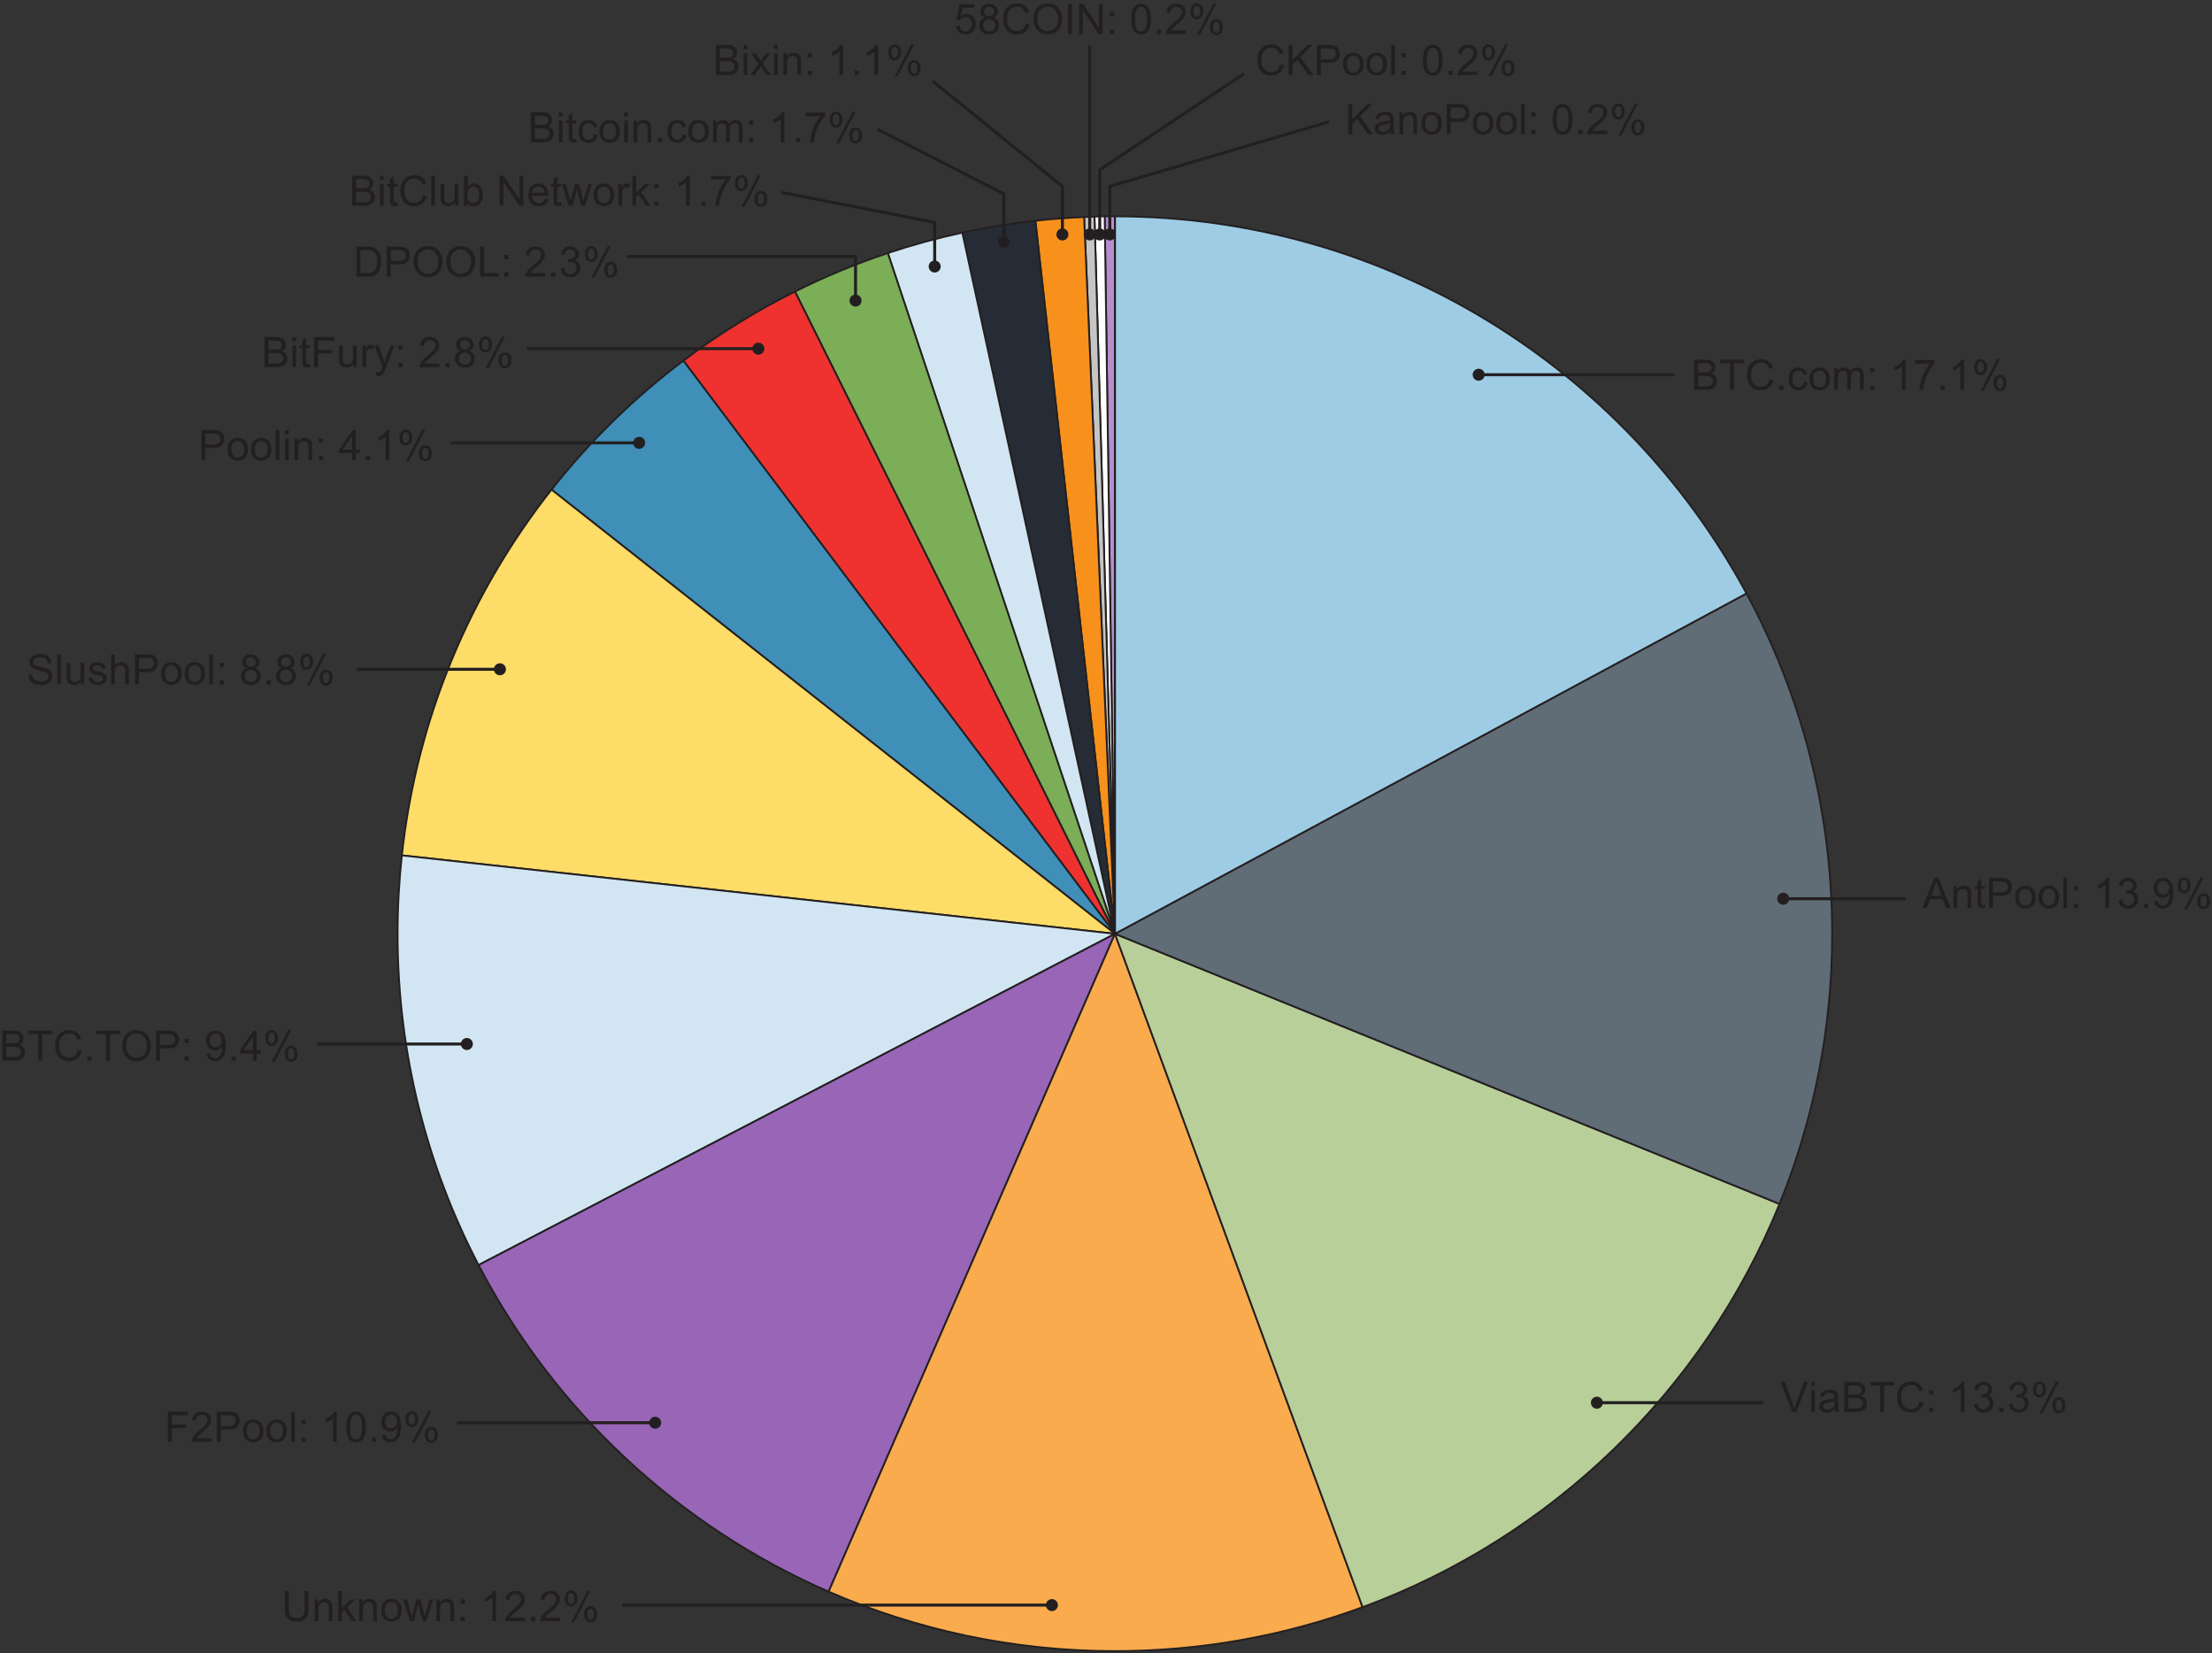 <?xml version="1.0" encoding="UTF-8"?>
<svg xmlns="http://www.w3.org/2000/svg" xmlns:xlink="http://www.w3.org/1999/xlink" width="368pt" height="275pt" viewBox="0 0 368 275" version="1.1">
<rect x="0" y="0" width="368" height="275" fill="#333333" stroke="none"/>
<defs>
<g>
<symbol overflow="visible" id="glyph0-0">
<path style="stroke:none;" d="M 0.875 0 L 0.875 -4.375 L 4.375 -4.375 L 4.375 0 Z M 0.984 -0.109 L 4.266 -0.109 L 4.266 -4.266 L 0.984 -4.266 Z M 0.984 -0.109 "/>
</symbol>
<symbol overflow="visible" id="glyph0-1">
<path style="stroke:none;" d="M 0.516 0 L 0.516 -5.016 L 2.391 -5.016 C 2.773 -5.016 3.082 -4.961 3.312 -4.859 C 3.539 -4.754 3.719 -4.598 3.844 -4.391 C 3.977 -4.18 4.047 -3.961 4.047 -3.734 C 4.047 -3.516 3.988 -3.312 3.875 -3.125 C 3.758 -2.938 3.586 -2.785 3.359 -2.672 C 3.66 -2.578 3.891 -2.422 4.047 -2.203 C 4.211 -1.992 4.297 -1.742 4.297 -1.453 C 4.297 -1.211 4.242 -0.992 4.141 -0.797 C 4.047 -0.598 3.926 -0.441 3.781 -0.328 C 3.633 -0.223 3.453 -0.141 3.234 -0.078 C 3.016 -0.023 2.742 0 2.422 0 Z M 1.172 -2.906 L 2.266 -2.906 C 2.555 -2.906 2.766 -2.926 2.891 -2.969 C 3.055 -3.008 3.18 -3.086 3.266 -3.203 C 3.359 -3.328 3.406 -3.477 3.406 -3.656 C 3.406 -3.82 3.363 -3.969 3.281 -4.094 C 3.195 -4.219 3.082 -4.301 2.938 -4.344 C 2.789 -4.395 2.535 -4.422 2.172 -4.422 L 1.172 -4.422 Z M 1.172 -0.594 L 2.422 -0.594 C 2.641 -0.594 2.789 -0.598 2.875 -0.609 C 3.031 -0.641 3.156 -0.688 3.25 -0.75 C 3.352 -0.812 3.438 -0.906 3.5 -1.031 C 3.57 -1.156 3.609 -1.297 3.609 -1.453 C 3.609 -1.641 3.562 -1.801 3.469 -1.938 C 3.375 -2.07 3.238 -2.164 3.062 -2.219 C 2.895 -2.281 2.648 -2.312 2.328 -2.312 L 1.172 -2.312 Z M 1.172 -0.594 "/>
</symbol>
<symbol overflow="visible" id="glyph0-2">
<path style="stroke:none;" d="M 1.812 0 L 1.812 -4.422 L 0.172 -4.422 L 0.172 -5.016 L 4.141 -5.016 L 4.141 -4.422 L 2.484 -4.422 L 2.484 0 Z M 1.812 0 "/>
</symbol>
<symbol overflow="visible" id="glyph0-3">
<path style="stroke:none;" d="M 4.109 -1.75 L 4.781 -1.594 C 4.633 -1.039 4.379 -0.625 4.016 -0.344 C 3.66 -0.062 3.223 0.078 2.703 0.078 C 2.16 0.078 1.719 -0.031 1.375 -0.25 C 1.039 -0.469 0.785 -0.785 0.609 -1.203 C 0.43 -1.617 0.344 -2.066 0.344 -2.547 C 0.344 -3.066 0.441 -3.52 0.641 -3.906 C 0.848 -4.289 1.133 -4.582 1.5 -4.781 C 1.863 -4.988 2.27 -5.094 2.719 -5.094 C 3.219 -5.094 3.633 -4.961 3.969 -4.703 C 4.312 -4.453 4.551 -4.098 4.688 -3.641 L 4.047 -3.484 C 3.922 -3.848 3.75 -4.113 3.531 -4.281 C 3.312 -4.445 3.035 -4.531 2.703 -4.531 C 2.316 -4.531 1.992 -4.438 1.734 -4.25 C 1.473 -4.062 1.289 -3.812 1.188 -3.5 C 1.082 -3.195 1.031 -2.879 1.031 -2.547 C 1.031 -2.117 1.094 -1.742 1.219 -1.422 C 1.344 -1.109 1.535 -0.875 1.797 -0.719 C 2.055 -0.562 2.344 -0.484 2.656 -0.484 C 3.02 -0.484 3.332 -0.586 3.594 -0.797 C 3.852 -1.016 4.023 -1.332 4.109 -1.75 Z M 4.109 -1.75 "/>
</symbol>
<symbol overflow="visible" id="glyph0-4">
<path style="stroke:none;" d="M 0.641 0 L 0.641 -0.703 L 1.344 -0.703 L 1.344 0 Z M 0.641 0 "/>
</symbol>
<symbol overflow="visible" id="glyph0-5">
<path style="stroke:none;" d="M 2.828 -1.328 L 3.438 -1.25 C 3.375 -0.832 3.203 -0.504 2.922 -0.266 C 2.648 -0.035 2.316 0.078 1.922 0.078 C 1.422 0.078 1.02 -0.082 0.719 -0.406 C 0.426 -0.727 0.281 -1.191 0.281 -1.797 C 0.281 -2.191 0.344 -2.535 0.469 -2.828 C 0.594 -3.117 0.785 -3.336 1.047 -3.484 C 1.316 -3.641 1.609 -3.719 1.922 -3.719 C 2.316 -3.719 2.641 -3.613 2.891 -3.406 C 3.141 -3.207 3.301 -2.926 3.375 -2.562 L 2.781 -2.469 C 2.719 -2.719 2.613 -2.898 2.469 -3.016 C 2.332 -3.141 2.16 -3.203 1.953 -3.203 C 1.641 -3.203 1.383 -3.094 1.188 -2.875 C 1 -2.656 0.906 -2.301 0.906 -1.812 C 0.906 -1.332 1 -0.977 1.188 -0.75 C 1.375 -0.531 1.617 -0.422 1.922 -0.422 C 2.16 -0.422 2.359 -0.492 2.516 -0.641 C 2.68 -0.797 2.785 -1.023 2.828 -1.328 Z M 2.828 -1.328 "/>
</symbol>
<symbol overflow="visible" id="glyph0-6">
<path style="stroke:none;" d="M 0.234 -1.812 C 0.234 -2.488 0.422 -2.988 0.797 -3.312 C 1.109 -3.582 1.488 -3.719 1.938 -3.719 C 2.438 -3.719 2.844 -3.551 3.156 -3.219 C 3.477 -2.895 3.641 -2.441 3.641 -1.859 C 3.641 -1.398 3.566 -1.035 3.422 -0.766 C 3.285 -0.492 3.082 -0.285 2.812 -0.141 C 2.539 0.004 2.25 0.078 1.938 0.078 C 1.426 0.078 1.016 -0.082 0.703 -0.406 C 0.391 -0.727 0.234 -1.195 0.234 -1.812 Z M 0.859 -1.812 C 0.859 -1.352 0.957 -1.004 1.156 -0.766 C 1.363 -0.535 1.625 -0.422 1.938 -0.422 C 2.238 -0.422 2.488 -0.535 2.688 -0.766 C 2.895 -1.004 3 -1.359 3 -1.828 C 3 -2.285 2.895 -2.629 2.688 -2.859 C 2.488 -3.086 2.238 -3.203 1.938 -3.203 C 1.625 -3.203 1.363 -3.086 1.156 -2.859 C 0.957 -2.629 0.859 -2.281 0.859 -1.812 Z M 0.859 -1.812 "/>
</symbol>
<symbol overflow="visible" id="glyph0-7">
<path style="stroke:none;" d="M 0.469 0 L 0.469 -3.625 L 1.016 -3.625 L 1.016 -3.125 C 1.129 -3.301 1.281 -3.441 1.469 -3.547 C 1.656 -3.66 1.867 -3.719 2.109 -3.719 C 2.379 -3.719 2.598 -3.66 2.766 -3.547 C 2.941 -3.43 3.066 -3.273 3.141 -3.078 C 3.422 -3.504 3.797 -3.719 4.266 -3.719 C 4.617 -3.719 4.891 -3.613 5.078 -3.406 C 5.273 -3.207 5.375 -2.898 5.375 -2.484 L 5.375 0 L 4.766 0 L 4.766 -2.281 C 4.766 -2.531 4.742 -2.707 4.703 -2.812 C 4.672 -2.926 4.598 -3.016 4.484 -3.078 C 4.379 -3.141 4.258 -3.172 4.125 -3.172 C 3.863 -3.172 3.648 -3.086 3.484 -2.922 C 3.316 -2.754 3.234 -2.484 3.234 -2.109 L 3.234 0 L 2.625 0 L 2.625 -2.359 C 2.625 -2.629 2.57 -2.832 2.469 -2.969 C 2.363 -3.102 2.195 -3.172 1.969 -3.172 C 1.801 -3.172 1.645 -3.125 1.5 -3.031 C 1.352 -2.945 1.242 -2.816 1.172 -2.641 C 1.109 -2.461 1.078 -2.211 1.078 -1.891 L 1.078 0 Z M 0.469 0 "/>
</symbol>
<symbol overflow="visible" id="glyph0-8">
<path style="stroke:none;" d="M 0.625 -2.922 L 0.625 -3.625 L 1.328 -3.625 L 1.328 -2.922 Z M 0.625 0 L 0.625 -0.703 L 1.328 -0.703 L 1.328 0 Z M 0.625 0 "/>
</symbol>
<symbol overflow="visible" id="glyph0-9">
<path style="stroke:none;" d=""/>
</symbol>
<symbol overflow="visible" id="glyph0-10">
<path style="stroke:none;" d="M 2.609 0 L 2 0 L 2 -3.922 C 1.844 -3.773 1.645 -3.629 1.406 -3.484 C 1.164 -3.348 0.953 -3.242 0.766 -3.172 L 0.766 -3.781 C 1.109 -3.938 1.406 -4.129 1.656 -4.359 C 1.914 -4.586 2.102 -4.812 2.219 -5.031 L 2.609 -5.031 Z M 2.609 0 "/>
</symbol>
<symbol overflow="visible" id="glyph0-11">
<path style="stroke:none;" d="M 0.328 -4.359 L 0.328 -4.953 L 3.578 -4.953 L 3.578 -4.469 C 3.254 -4.125 2.938 -3.672 2.625 -3.109 C 2.312 -2.547 2.07 -1.969 1.906 -1.375 C 1.781 -0.957 1.703 -0.5 1.672 0 L 1.031 0 C 1.039 -0.395 1.117 -0.867 1.266 -1.422 C 1.41 -1.984 1.617 -2.523 1.891 -3.047 C 2.172 -3.566 2.469 -4.004 2.781 -4.359 Z M 0.328 -4.359 "/>
</symbol>
<symbol overflow="visible" id="glyph0-12">
<path style="stroke:none;" d="M 0.406 -3.812 C 0.406 -4.164 0.492 -4.469 0.672 -4.719 C 0.859 -4.969 1.117 -5.094 1.453 -5.094 C 1.773 -5.094 2.035 -4.977 2.234 -4.75 C 2.441 -4.531 2.547 -4.203 2.547 -3.766 C 2.547 -3.348 2.441 -3.023 2.234 -2.797 C 2.023 -2.566 1.77 -2.453 1.469 -2.453 C 1.164 -2.453 0.91 -2.562 0.703 -2.781 C 0.504 -3.008 0.406 -3.352 0.406 -3.812 Z M 1.484 -4.672 C 1.328 -4.672 1.195 -4.602 1.094 -4.469 C 0.988 -4.344 0.938 -4.102 0.938 -3.75 C 0.938 -3.426 0.988 -3.195 1.094 -3.062 C 1.195 -2.938 1.328 -2.875 1.484 -2.875 C 1.629 -2.875 1.754 -2.938 1.859 -3.062 C 1.961 -3.195 2.016 -3.441 2.016 -3.797 C 2.016 -4.117 1.961 -4.344 1.859 -4.469 C 1.754 -4.602 1.629 -4.672 1.484 -4.672 Z M 1.484 0.188 L 4.219 -5.094 L 4.719 -5.094 L 1.984 0.188 Z M 3.641 -1.172 C 3.641 -1.535 3.727 -1.844 3.906 -2.094 C 4.094 -2.344 4.359 -2.469 4.703 -2.469 C 5.016 -2.469 5.273 -2.352 5.484 -2.125 C 5.691 -1.906 5.797 -1.578 5.797 -1.141 C 5.797 -0.711 5.691 -0.383 5.484 -0.156 C 5.273 0.07 5.016 0.188 4.703 0.188 C 4.398 0.188 4.145 0.07 3.938 -0.156 C 3.738 -0.383 3.641 -0.723 3.641 -1.172 Z M 4.719 -2.047 C 4.562 -2.047 4.43 -1.977 4.328 -1.844 C 4.234 -1.707 4.188 -1.461 4.188 -1.109 C 4.188 -0.797 4.234 -0.57 4.328 -0.438 C 4.43 -0.301 4.562 -0.234 4.719 -0.234 C 4.875 -0.234 5 -0.301 5.094 -0.438 C 5.195 -0.57 5.25 -0.812 5.25 -1.156 C 5.25 -1.477 5.195 -1.707 5.094 -1.844 C 5 -1.977 4.875 -2.047 4.719 -2.047 Z M 4.719 -2.047 "/>
</symbol>
<symbol overflow="visible" id="glyph0-13">
<path style="stroke:none;" d="M 1.969 0 L 0.031 -5.016 L 0.75 -5.016 L 2.047 -1.375 C 2.148 -1.082 2.238 -0.805 2.312 -0.547 C 2.395 -0.816 2.484 -1.094 2.578 -1.375 L 3.938 -5.016 L 4.609 -5.016 L 2.656 0 Z M 1.969 0 "/>
</symbol>
<symbol overflow="visible" id="glyph0-14">
<path style="stroke:none;" d="M 0.469 -4.297 L 0.469 -5.016 L 1.078 -5.016 L 1.078 -4.297 Z M 0.469 0 L 0.469 -3.625 L 1.078 -3.625 L 1.078 0 Z M 0.469 0 "/>
</symbol>
<symbol overflow="visible" id="glyph0-15">
<path style="stroke:none;" d="M 2.828 -0.453 C 2.598 -0.254 2.379 -0.113 2.172 -0.031 C 1.961 0.039 1.738 0.078 1.5 0.078 C 1.094 0.078 0.781 -0.016 0.562 -0.203 C 0.352 -0.398 0.25 -0.648 0.25 -0.953 C 0.25 -1.129 0.289 -1.289 0.375 -1.438 C 0.457 -1.594 0.562 -1.711 0.688 -1.797 C 0.82 -1.891 0.973 -1.957 1.141 -2 C 1.254 -2.031 1.438 -2.062 1.688 -2.094 C 2.176 -2.156 2.539 -2.223 2.781 -2.297 C 2.781 -2.391 2.781 -2.445 2.781 -2.469 C 2.781 -2.719 2.723 -2.895 2.609 -3 C 2.453 -3.133 2.219 -3.203 1.906 -3.203 C 1.613 -3.203 1.398 -3.148 1.266 -3.047 C 1.129 -2.953 1.023 -2.773 0.953 -2.516 L 0.359 -2.594 C 0.41 -2.852 0.5 -3.062 0.625 -3.219 C 0.75 -3.375 0.93 -3.492 1.172 -3.578 C 1.41 -3.672 1.688 -3.719 2 -3.719 C 2.312 -3.719 2.562 -3.68 2.75 -3.609 C 2.945 -3.535 3.086 -3.441 3.172 -3.328 C 3.266 -3.211 3.332 -3.07 3.375 -2.906 C 3.395 -2.801 3.406 -2.613 3.406 -2.344 L 3.406 -1.516 C 3.406 -0.941 3.414 -0.578 3.438 -0.422 C 3.469 -0.273 3.52 -0.133 3.594 0 L 2.953 0 C 2.891 -0.125 2.848 -0.273 2.828 -0.453 Z M 2.781 -1.828 C 2.551 -1.734 2.219 -1.656 1.781 -1.594 C 1.52 -1.551 1.336 -1.504 1.234 -1.453 C 1.129 -1.41 1.047 -1.348 0.984 -1.266 C 0.93 -1.18 0.906 -1.082 0.906 -0.969 C 0.906 -0.812 0.969 -0.676 1.094 -0.562 C 1.219 -0.457 1.398 -0.406 1.641 -0.406 C 1.879 -0.406 2.086 -0.457 2.266 -0.562 C 2.453 -0.664 2.594 -0.805 2.688 -0.984 C 2.75 -1.117 2.781 -1.32 2.781 -1.594 Z M 2.781 -1.828 "/>
</symbol>
<symbol overflow="visible" id="glyph0-16">
<path style="stroke:none;" d="M 0.297 -1.328 L 0.906 -1.406 C 0.977 -1.051 1.098 -0.797 1.266 -0.641 C 1.441 -0.492 1.648 -0.422 1.891 -0.422 C 2.18 -0.422 2.426 -0.52 2.625 -0.719 C 2.82 -0.914 2.922 -1.164 2.922 -1.469 C 2.922 -1.75 2.828 -1.977 2.641 -2.156 C 2.461 -2.344 2.227 -2.438 1.938 -2.438 C 1.82 -2.438 1.676 -2.414 1.5 -2.375 L 1.578 -2.906 C 1.617 -2.906 1.648 -2.906 1.672 -2.906 C 1.93 -2.906 2.164 -2.973 2.375 -3.109 C 2.594 -3.242 2.703 -3.457 2.703 -3.75 C 2.703 -3.969 2.625 -4.148 2.469 -4.297 C 2.312 -4.453 2.113 -4.531 1.875 -4.531 C 1.633 -4.531 1.438 -4.453 1.281 -4.297 C 1.125 -4.148 1.02 -3.926 0.969 -3.625 L 0.359 -3.734 C 0.43 -4.141 0.598 -4.457 0.859 -4.688 C 1.129 -4.914 1.461 -5.031 1.859 -5.031 C 2.129 -5.031 2.379 -4.969 2.609 -4.844 C 2.848 -4.727 3.023 -4.57 3.141 -4.375 C 3.266 -4.176 3.328 -3.961 3.328 -3.734 C 3.328 -3.516 3.27 -3.316 3.156 -3.141 C 3.039 -2.961 2.867 -2.82 2.641 -2.719 C 2.93 -2.645 3.16 -2.5 3.328 -2.281 C 3.492 -2.07 3.578 -1.805 3.578 -1.484 C 3.578 -1.047 3.414 -0.672 3.094 -0.359 C 2.781 -0.055 2.379 0.094 1.891 0.094 C 1.453 0.094 1.086 -0.035 0.797 -0.297 C 0.504 -0.566 0.336 -0.91 0.297 -1.328 Z M 0.297 -1.328 "/>
</symbol>
<symbol overflow="visible" id="glyph0-17">
<path style="stroke:none;" d="M 3.828 -5.016 L 4.484 -5.016 L 4.484 -2.109 C 4.484 -1.609 4.426 -1.207 4.312 -0.906 C 4.207 -0.613 4.004 -0.375 3.703 -0.188 C 3.398 -0.008 3.008 0.078 2.531 0.078 C 2.062 0.078 1.676 0 1.375 -0.156 C 1.082 -0.32 0.867 -0.555 0.734 -0.859 C 0.609 -1.16 0.547 -1.578 0.547 -2.109 L 0.547 -5.016 L 1.219 -5.016 L 1.219 -2.125 C 1.219 -1.688 1.254 -1.363 1.328 -1.156 C 1.41 -0.945 1.551 -0.785 1.75 -0.672 C 1.945 -0.566 2.188 -0.516 2.469 -0.516 C 2.957 -0.516 3.305 -0.625 3.516 -0.844 C 3.723 -1.062 3.828 -1.488 3.828 -2.125 Z M 3.828 -5.016 "/>
</symbol>
<symbol overflow="visible" id="glyph0-18">
<path style="stroke:none;" d="M 0.469 0 L 0.469 -3.625 L 1.016 -3.625 L 1.016 -3.109 C 1.285 -3.516 1.672 -3.719 2.172 -3.719 C 2.391 -3.719 2.586 -3.676 2.766 -3.594 C 2.953 -3.508 3.094 -3.406 3.188 -3.281 C 3.281 -3.156 3.344 -3.004 3.375 -2.828 C 3.395 -2.711 3.406 -2.516 3.406 -2.234 L 3.406 0 L 2.797 0 L 2.797 -2.203 C 2.797 -2.453 2.77 -2.641 2.719 -2.766 C 2.676 -2.891 2.594 -2.988 2.469 -3.062 C 2.344 -3.133 2.203 -3.172 2.047 -3.172 C 1.773 -3.172 1.547 -3.086 1.359 -2.922 C 1.172 -2.766 1.078 -2.453 1.078 -1.984 L 1.078 0 Z M 0.469 0 "/>
</symbol>
<symbol overflow="visible" id="glyph0-19">
<path style="stroke:none;" d="M 0.469 0 L 0.469 -5.016 L 1.078 -5.016 L 1.078 -2.156 L 2.531 -3.625 L 3.328 -3.625 L 1.938 -2.281 L 3.469 0 L 2.719 0 L 1.516 -1.859 L 1.078 -1.438 L 1.078 0 Z M 0.469 0 "/>
</symbol>
<symbol overflow="visible" id="glyph0-20">
<path style="stroke:none;" d="M 1.125 0 L 0.016 -3.625 L 0.656 -3.625 L 1.234 -1.531 L 1.453 -0.75 C 1.461 -0.789 1.523 -1.039 1.641 -1.5 L 2.219 -3.625 L 2.844 -3.625 L 3.391 -1.531 L 3.578 -0.828 L 3.781 -1.531 L 4.406 -3.625 L 5 -3.625 L 3.859 0 L 3.234 0 L 2.656 -2.172 L 2.516 -2.797 L 1.781 0 Z M 1.125 0 "/>
</symbol>
<symbol overflow="visible" id="glyph0-21">
<path style="stroke:none;" d="M 3.531 -0.594 L 3.531 0 L 0.219 0 C 0.207 -0.145 0.227 -0.285 0.281 -0.422 C 0.363 -0.648 0.5 -0.875 0.688 -1.094 C 0.875 -1.312 1.145 -1.566 1.5 -1.859 C 2.039 -2.297 2.406 -2.645 2.594 -2.906 C 2.789 -3.176 2.891 -3.426 2.891 -3.656 C 2.891 -3.895 2.801 -4.098 2.625 -4.266 C 2.445 -4.43 2.219 -4.516 1.938 -4.516 C 1.645 -4.516 1.41 -4.426 1.234 -4.25 C 1.055 -4.07 0.961 -3.828 0.953 -3.516 L 0.328 -3.578 C 0.367 -4.055 0.531 -4.414 0.812 -4.656 C 1.094 -4.906 1.473 -5.031 1.953 -5.031 C 2.43 -5.031 2.812 -4.895 3.094 -4.625 C 3.375 -4.363 3.516 -4.035 3.516 -3.641 C 3.516 -3.441 3.473 -3.242 3.391 -3.047 C 3.305 -2.859 3.172 -2.656 2.984 -2.438 C 2.797 -2.219 2.477 -1.926 2.031 -1.562 C 1.664 -1.25 1.43 -1.035 1.328 -0.922 C 1.223 -0.816 1.133 -0.707 1.062 -0.594 Z M 3.531 -0.594 "/>
</symbol>
<symbol overflow="visible" id="glyph0-22">
<path style="stroke:none;" d="M 0.578 0 L 0.578 -5.016 L 3.953 -5.016 L 3.953 -4.422 L 1.234 -4.422 L 1.234 -2.875 L 3.594 -2.875 L 3.594 -2.281 L 1.234 -2.281 L 1.234 0 Z M 0.578 0 "/>
</symbol>
<symbol overflow="visible" id="glyph0-23">
<path style="stroke:none;" d="M 0.547 0 L 0.547 -5.016 L 2.438 -5.016 C 2.758 -5.016 3.008 -5 3.188 -4.969 C 3.438 -4.926 3.645 -4.848 3.812 -4.734 C 3.977 -4.617 4.109 -4.457 4.203 -4.25 C 4.305 -4.039 4.359 -3.812 4.359 -3.562 C 4.359 -3.133 4.223 -2.77 3.953 -2.469 C 3.68 -2.176 3.191 -2.031 2.484 -2.031 L 1.203 -2.031 L 1.203 0 Z M 1.203 -2.625 L 2.5 -2.625 C 2.926 -2.625 3.227 -2.703 3.406 -2.859 C 3.594 -3.023 3.688 -3.254 3.688 -3.547 C 3.688 -3.754 3.629 -3.93 3.516 -4.078 C 3.41 -4.223 3.273 -4.32 3.109 -4.375 C 2.992 -4.406 2.785 -4.422 2.484 -4.422 L 1.203 -4.422 Z M 1.203 -2.625 "/>
</symbol>
<symbol overflow="visible" id="glyph0-24">
<path style="stroke:none;" d="M 0.453 0 L 0.453 -5.016 L 1.062 -5.016 L 1.062 0 Z M 0.453 0 "/>
</symbol>
<symbol overflow="visible" id="glyph0-25">
<path style="stroke:none;" d="M 0.297 -2.469 C 0.297 -3.062 0.352 -3.535 0.469 -3.891 C 0.594 -4.254 0.773 -4.535 1.016 -4.734 C 1.254 -4.93 1.555 -5.031 1.922 -5.031 C 2.191 -5.031 2.426 -4.973 2.625 -4.859 C 2.832 -4.754 3 -4.598 3.125 -4.391 C 3.258 -4.191 3.363 -3.945 3.438 -3.656 C 3.52 -3.363 3.562 -2.969 3.562 -2.469 C 3.562 -1.883 3.5 -1.41 3.375 -1.047 C 3.258 -0.68 3.078 -0.398 2.828 -0.203 C 2.586 -0.016 2.285 0.078 1.922 0.078 C 1.441 0.078 1.062 -0.094 0.781 -0.438 C 0.457 -0.852 0.297 -1.531 0.297 -2.469 Z M 0.922 -2.469 C 0.922 -1.645 1.016 -1.098 1.203 -0.828 C 1.398 -0.555 1.641 -0.422 1.922 -0.422 C 2.203 -0.422 2.438 -0.555 2.625 -0.828 C 2.82 -1.098 2.922 -1.645 2.922 -2.469 C 2.922 -3.289 2.82 -3.836 2.625 -4.109 C 2.438 -4.379 2.203 -4.516 1.922 -4.516 C 1.641 -4.516 1.41 -4.395 1.234 -4.156 C 1.023 -3.852 0.922 -3.289 0.922 -2.469 Z M 0.922 -2.469 "/>
</symbol>
<symbol overflow="visible" id="glyph0-26">
<path style="stroke:none;" d="M 0.391 -1.156 L 0.969 -1.219 C 1.02 -0.938 1.113 -0.734 1.25 -0.609 C 1.395 -0.484 1.582 -0.422 1.812 -0.422 C 2 -0.422 2.16 -0.461 2.297 -0.547 C 2.441 -0.641 2.562 -0.754 2.656 -0.891 C 2.75 -1.035 2.82 -1.234 2.875 -1.484 C 2.938 -1.734 2.969 -1.984 2.969 -2.234 C 2.969 -2.266 2.969 -2.305 2.969 -2.359 C 2.844 -2.16 2.672 -2 2.453 -1.875 C 2.242 -1.758 2.02 -1.703 1.781 -1.703 C 1.363 -1.703 1.008 -1.848 0.719 -2.141 C 0.438 -2.441 0.297 -2.844 0.297 -3.344 C 0.297 -3.852 0.441 -4.258 0.734 -4.562 C 1.035 -4.875 1.41 -5.031 1.859 -5.031 C 2.191 -5.031 2.492 -4.941 2.766 -4.766 C 3.035 -4.586 3.238 -4.336 3.375 -4.016 C 3.508 -3.691 3.578 -3.223 3.578 -2.609 C 3.578 -1.961 3.508 -1.453 3.375 -1.078 C 3.238 -0.703 3.031 -0.414 2.75 -0.219 C 2.477 -0.02 2.16 0.078 1.797 0.078 C 1.398 0.078 1.078 -0.023 0.828 -0.234 C 0.578 -0.453 0.43 -0.758 0.391 -1.156 Z M 2.906 -3.375 C 2.906 -3.727 2.812 -4.004 2.625 -4.203 C 2.438 -4.41 2.207 -4.516 1.938 -4.516 C 1.664 -4.516 1.426 -4.406 1.219 -4.188 C 1.02 -3.969 0.922 -3.676 0.922 -3.312 C 0.922 -3 1.016 -2.742 1.203 -2.547 C 1.398 -2.348 1.641 -2.25 1.922 -2.25 C 2.211 -2.25 2.445 -2.348 2.625 -2.547 C 2.812 -2.742 2.906 -3.02 2.906 -3.375 Z M 2.906 -3.375 "/>
</symbol>
<symbol overflow="visible" id="glyph0-27">
<path style="stroke:none;" d="M 0.344 -2.438 C 0.344 -3.27 0.562 -3.922 1 -4.391 C 1.445 -4.859 2.023 -5.094 2.734 -5.094 C 3.203 -5.094 3.617 -4.984 3.984 -4.766 C 4.359 -4.547 4.641 -4.238 4.828 -3.844 C 5.023 -3.445 5.125 -3 5.125 -2.5 C 5.125 -1.988 5.02 -1.531 4.812 -1.125 C 4.613 -0.727 4.328 -0.426 3.953 -0.219 C 3.578 -0.02 3.172 0.078 2.734 0.078 C 2.266 0.078 1.844 -0.031 1.469 -0.25 C 1.094 -0.477 0.812 -0.789 0.625 -1.188 C 0.438 -1.582 0.344 -2 0.344 -2.438 Z M 1.016 -2.438 C 1.016 -1.832 1.176 -1.352 1.5 -1 C 1.832 -0.656 2.242 -0.484 2.734 -0.484 C 3.234 -0.484 3.645 -0.656 3.969 -1 C 4.289 -1.352 4.453 -1.852 4.453 -2.5 C 4.453 -2.906 4.379 -3.258 4.234 -3.562 C 4.098 -3.875 3.895 -4.113 3.625 -4.281 C 3.363 -4.445 3.066 -4.531 2.734 -4.531 C 2.266 -4.531 1.859 -4.367 1.516 -4.047 C 1.18 -3.723 1.016 -3.188 1.016 -2.438 Z M 1.016 -2.438 "/>
</symbol>
<symbol overflow="visible" id="glyph0-28">
<path style="stroke:none;" d="M 2.266 0 L 2.266 -1.203 L 0.094 -1.203 L 0.094 -1.766 L 2.375 -5.016 L 2.875 -5.016 L 2.875 -1.766 L 3.562 -1.766 L 3.562 -1.203 L 2.875 -1.203 L 2.875 0 Z M 2.266 -1.766 L 2.266 -4.016 L 0.688 -1.766 Z M 2.266 -1.766 "/>
</symbol>
<symbol overflow="visible" id="glyph0-29">
<path style="stroke:none;" d="M 0.312 -1.609 L 0.938 -1.672 C 0.969 -1.41 1.035 -1.203 1.141 -1.047 C 1.254 -0.891 1.426 -0.758 1.656 -0.656 C 1.883 -0.562 2.141 -0.516 2.422 -0.516 C 2.672 -0.516 2.891 -0.551 3.078 -0.625 C 3.273 -0.695 3.422 -0.797 3.516 -0.922 C 3.617 -1.055 3.672 -1.203 3.672 -1.359 C 3.672 -1.516 3.625 -1.648 3.531 -1.766 C 3.438 -1.891 3.285 -1.988 3.078 -2.062 C 2.941 -2.113 2.645 -2.195 2.188 -2.312 C 1.727 -2.426 1.406 -2.531 1.219 -2.625 C 0.977 -2.75 0.797 -2.906 0.672 -3.094 C 0.555 -3.281 0.5 -3.488 0.5 -3.719 C 0.5 -3.969 0.57 -4.203 0.719 -4.422 C 0.863 -4.641 1.07 -4.805 1.344 -4.922 C 1.625 -5.035 1.93 -5.094 2.266 -5.094 C 2.641 -5.094 2.969 -5.031 3.25 -4.906 C 3.531 -4.789 3.75 -4.617 3.906 -4.391 C 4.062 -4.16 4.145 -3.895 4.156 -3.594 L 3.516 -3.547 C 3.484 -3.867 3.367 -4.109 3.172 -4.266 C 2.973 -4.43 2.68 -4.516 2.297 -4.516 C 1.898 -4.516 1.609 -4.441 1.422 -4.297 C 1.234 -4.148 1.141 -3.973 1.141 -3.766 C 1.141 -3.578 1.207 -3.426 1.344 -3.312 C 1.469 -3.195 1.797 -3.078 2.328 -2.953 C 2.867 -2.836 3.242 -2.734 3.453 -2.641 C 3.742 -2.504 3.957 -2.332 4.094 -2.125 C 4.227 -1.914 4.297 -1.68 4.297 -1.422 C 4.297 -1.148 4.219 -0.895 4.062 -0.656 C 3.914 -0.426 3.695 -0.242 3.406 -0.109 C 3.125 0.016 2.805 0.078 2.453 0.078 C 1.992 0.078 1.609 0.016 1.297 -0.109 C 0.992 -0.242 0.754 -0.441 0.578 -0.703 C 0.41 -0.973 0.32 -1.273 0.312 -1.609 Z M 0.312 -1.609 "/>
</symbol>
<symbol overflow="visible" id="glyph0-30">
<path style="stroke:none;" d="M 2.844 0 L 2.844 -0.531 C 2.562 -0.125 2.176 0.078 1.688 0.078 C 1.477 0.078 1.281 0.035 1.094 -0.047 C 0.906 -0.129 0.766 -0.227 0.672 -0.344 C 0.586 -0.469 0.523 -0.625 0.484 -0.812 C 0.461 -0.926 0.453 -1.113 0.453 -1.375 L 0.453 -3.625 L 1.062 -3.625 L 1.062 -1.609 C 1.062 -1.297 1.07 -1.082 1.094 -0.969 C 1.133 -0.801 1.219 -0.672 1.344 -0.578 C 1.469 -0.492 1.625 -0.453 1.812 -0.453 C 2 -0.453 2.172 -0.5 2.328 -0.594 C 2.492 -0.688 2.609 -0.812 2.672 -0.969 C 2.742 -1.133 2.781 -1.375 2.781 -1.688 L 2.781 -3.625 L 3.391 -3.625 L 3.391 0 Z M 2.844 0 "/>
</symbol>
<symbol overflow="visible" id="glyph0-31">
<path style="stroke:none;" d="M 0.219 -1.078 L 0.828 -1.172 C 0.859 -0.93 0.953 -0.742 1.109 -0.609 C 1.266 -0.484 1.484 -0.422 1.766 -0.422 C 2.047 -0.422 2.254 -0.477 2.391 -0.594 C 2.523 -0.707 2.594 -0.844 2.594 -1 C 2.594 -1.133 2.535 -1.242 2.422 -1.328 C 2.336 -1.379 2.125 -1.445 1.781 -1.531 C 1.332 -1.645 1.02 -1.742 0.844 -1.828 C 0.676 -1.91 0.547 -2.023 0.453 -2.172 C 0.359 -2.328 0.312 -2.492 0.312 -2.672 C 0.312 -2.828 0.348 -2.973 0.422 -3.109 C 0.504 -3.254 0.609 -3.367 0.734 -3.453 C 0.828 -3.523 0.957 -3.586 1.125 -3.641 C 1.289 -3.691 1.469 -3.719 1.656 -3.719 C 1.938 -3.719 2.188 -3.676 2.406 -3.594 C 2.625 -3.508 2.781 -3.395 2.875 -3.25 C 2.977 -3.113 3.051 -2.926 3.094 -2.688 L 2.484 -2.609 C 2.461 -2.797 2.383 -2.941 2.25 -3.047 C 2.125 -3.148 1.941 -3.203 1.703 -3.203 C 1.422 -3.203 1.219 -3.156 1.094 -3.062 C 0.969 -2.969 0.906 -2.859 0.906 -2.734 C 0.906 -2.66 0.93 -2.586 0.984 -2.516 C 1.035 -2.453 1.113 -2.398 1.219 -2.359 C 1.281 -2.336 1.461 -2.285 1.766 -2.203 C 2.203 -2.086 2.504 -1.992 2.672 -1.922 C 2.848 -1.848 2.984 -1.738 3.078 -1.594 C 3.18 -1.445 3.234 -1.27 3.234 -1.062 C 3.234 -0.863 3.172 -0.672 3.047 -0.484 C 2.93 -0.305 2.758 -0.164 2.531 -0.062 C 2.301 0.031 2.047 0.078 1.766 0.078 C 1.297 0.078 0.938 -0.016 0.688 -0.203 C 0.438 -0.398 0.281 -0.691 0.219 -1.078 Z M 0.219 -1.078 "/>
</symbol>
<symbol overflow="visible" id="glyph0-32">
<path style="stroke:none;" d="M 0.469 0 L 0.469 -5.016 L 1.078 -5.016 L 1.078 -3.219 C 1.359 -3.551 1.719 -3.719 2.156 -3.719 C 2.426 -3.719 2.66 -3.66 2.859 -3.547 C 3.055 -3.441 3.195 -3.297 3.281 -3.109 C 3.375 -2.922 3.422 -2.648 3.422 -2.297 L 3.422 0 L 2.797 0 L 2.797 -2.297 C 2.797 -2.609 2.727 -2.832 2.594 -2.969 C 2.469 -3.113 2.281 -3.188 2.031 -3.188 C 1.852 -3.188 1.68 -3.141 1.516 -3.047 C 1.359 -2.953 1.242 -2.82 1.172 -2.656 C 1.109 -2.488 1.078 -2.266 1.078 -1.984 L 1.078 0 Z M 0.469 0 "/>
</symbol>
<symbol overflow="visible" id="glyph0-33">
<path style="stroke:none;" d="M 1.234 -2.719 C 0.984 -2.812 0.797 -2.941 0.672 -3.109 C 0.547 -3.285 0.484 -3.492 0.484 -3.734 C 0.484 -4.098 0.613 -4.406 0.875 -4.656 C 1.133 -4.906 1.484 -5.031 1.922 -5.031 C 2.359 -5.031 2.707 -4.898 2.969 -4.641 C 3.238 -4.391 3.375 -4.082 3.375 -3.719 C 3.375 -3.488 3.312 -3.285 3.188 -3.109 C 3.07 -2.941 2.891 -2.812 2.641 -2.719 C 2.953 -2.613 3.188 -2.445 3.344 -2.219 C 3.5 -2 3.578 -1.738 3.578 -1.438 C 3.578 -1.008 3.426 -0.648 3.125 -0.359 C 2.82 -0.066 2.426 0.078 1.938 0.078 C 1.438 0.078 1.035 -0.066 0.734 -0.359 C 0.43 -0.648 0.281 -1.016 0.281 -1.453 C 0.281 -1.773 0.363 -2.047 0.531 -2.266 C 0.695 -2.484 0.93 -2.633 1.234 -2.719 Z M 1.109 -3.766 C 1.109 -3.523 1.188 -3.328 1.344 -3.172 C 1.5 -3.023 1.695 -2.953 1.938 -2.953 C 2.176 -2.953 2.367 -3.023 2.516 -3.172 C 2.672 -3.328 2.75 -3.508 2.75 -3.719 C 2.75 -3.945 2.672 -4.141 2.516 -4.297 C 2.359 -4.453 2.164 -4.531 1.938 -4.531 C 1.695 -4.531 1.5 -4.453 1.344 -4.297 C 1.188 -4.148 1.109 -3.973 1.109 -3.766 Z M 0.922 -1.453 C 0.922 -1.273 0.961 -1.102 1.047 -0.938 C 1.129 -0.77 1.25 -0.641 1.406 -0.547 C 1.57 -0.461 1.75 -0.422 1.938 -0.422 C 2.227 -0.422 2.469 -0.516 2.656 -0.703 C 2.852 -0.891 2.953 -1.129 2.953 -1.422 C 2.953 -1.723 2.852 -1.969 2.656 -2.156 C 2.457 -2.352 2.211 -2.453 1.922 -2.453 C 1.629 -2.453 1.391 -2.352 1.203 -2.156 C 1.016 -1.969 0.922 -1.734 0.922 -1.453 Z M 0.922 -1.453 "/>
</symbol>
<symbol overflow="visible" id="glyph0-34">
<path style="stroke:none;" d="M 0.547 0 L 0.547 -5.016 L 2.266 -5.016 C 2.648 -5.016 2.945 -4.988 3.156 -4.938 C 3.445 -4.875 3.691 -4.754 3.891 -4.578 C 4.16 -4.359 4.359 -4.07 4.484 -3.719 C 4.617 -3.375 4.688 -2.977 4.688 -2.531 C 4.688 -2.156 4.641 -1.816 4.547 -1.516 C 4.461 -1.223 4.348 -0.977 4.203 -0.781 C 4.066 -0.594 3.914 -0.441 3.75 -0.328 C 3.582 -0.223 3.379 -0.141 3.141 -0.078 C 2.91 -0.023 2.645 0 2.344 0 Z M 1.203 -0.594 L 2.266 -0.594 C 2.598 -0.594 2.859 -0.625 3.047 -0.688 C 3.234 -0.75 3.383 -0.832 3.5 -0.938 C 3.656 -1.094 3.773 -1.301 3.859 -1.562 C 3.953 -1.832 4 -2.16 4 -2.547 C 4 -3.066 3.91 -3.469 3.734 -3.75 C 3.566 -4.031 3.359 -4.219 3.109 -4.312 C 2.93 -4.383 2.645 -4.422 2.25 -4.422 L 1.203 -4.422 Z M 1.203 -0.594 "/>
</symbol>
<symbol overflow="visible" id="glyph0-35">
<path style="stroke:none;" d="M 0.516 0 L 0.516 -5.016 L 1.172 -5.016 L 1.172 -0.594 L 3.641 -0.594 L 3.641 0 Z M 0.516 0 "/>
</symbol>
<symbol overflow="visible" id="glyph0-36">
<path style="stroke:none;" d="M 1.812 -0.547 L 1.891 0 C 1.723 0.031 1.566 0.047 1.422 0.047 C 1.203 0.047 1.031 0.008 0.906 -0.062 C 0.781 -0.133 0.691 -0.227 0.641 -0.344 C 0.598 -0.457 0.578 -0.695 0.578 -1.062 L 0.578 -3.156 L 0.125 -3.156 L 0.125 -3.625 L 0.578 -3.625 L 0.578 -4.531 L 1.188 -4.891 L 1.188 -3.625 L 1.812 -3.625 L 1.812 -3.156 L 1.188 -3.156 L 1.188 -1.031 C 1.188 -0.852 1.195 -0.738 1.219 -0.688 C 1.238 -0.633 1.27 -0.594 1.312 -0.562 C 1.363 -0.539 1.438 -0.531 1.531 -0.531 C 1.602 -0.531 1.695 -0.535 1.812 -0.547 Z M 1.812 -0.547 "/>
</symbol>
<symbol overflow="visible" id="glyph0-37">
<path style="stroke:none;" d="M 1.031 0 L 0.453 0 L 0.453 -5.016 L 1.078 -5.016 L 1.078 -3.219 C 1.336 -3.551 1.664 -3.719 2.062 -3.719 C 2.289 -3.719 2.504 -3.672 2.703 -3.578 C 2.898 -3.484 3.062 -3.352 3.188 -3.188 C 3.32 -3.031 3.426 -2.836 3.5 -2.609 C 3.57 -2.379 3.609 -2.133 3.609 -1.875 C 3.609 -1.25 3.453 -0.766 3.141 -0.422 C 2.836 -0.086 2.469 0.078 2.031 0.078 C 1.602 0.078 1.27 -0.098 1.031 -0.453 Z M 1.016 -1.844 C 1.016 -1.406 1.078 -1.094 1.203 -0.906 C 1.391 -0.582 1.648 -0.422 1.984 -0.422 C 2.254 -0.422 2.488 -0.535 2.688 -0.766 C 2.883 -1.004 2.984 -1.352 2.984 -1.812 C 2.984 -2.289 2.883 -2.641 2.688 -2.859 C 2.5 -3.086 2.273 -3.203 2.016 -3.203 C 1.742 -3.203 1.508 -3.082 1.312 -2.844 C 1.113 -2.613 1.016 -2.281 1.016 -1.844 Z M 1.016 -1.844 "/>
</symbol>
<symbol overflow="visible" id="glyph0-38">
<path style="stroke:none;" d="M 0.531 0 L 0.531 -5.016 L 1.219 -5.016 L 3.844 -1.078 L 3.844 -5.016 L 4.484 -5.016 L 4.484 0 L 3.797 0 L 1.172 -3.938 L 1.172 0 Z M 0.531 0 "/>
</symbol>
<symbol overflow="visible" id="glyph0-39">
<path style="stroke:none;" d="M 2.953 -1.172 L 3.578 -1.094 C 3.484 -0.719 3.301 -0.426 3.031 -0.219 C 2.758 -0.02 2.41 0.078 1.984 0.078 C 1.453 0.078 1.031 -0.082 0.719 -0.406 C 0.406 -0.738 0.25 -1.195 0.25 -1.781 C 0.25 -2.395 0.406 -2.867 0.719 -3.203 C 1.039 -3.547 1.453 -3.719 1.953 -3.719 C 2.441 -3.719 2.836 -3.551 3.141 -3.219 C 3.453 -2.883 3.609 -2.422 3.609 -1.828 C 3.609 -1.785 3.602 -1.727 3.594 -1.656 L 0.891 -1.656 C 0.91 -1.258 1.02 -0.953 1.219 -0.734 C 1.426 -0.523 1.68 -0.422 1.984 -0.422 C 2.211 -0.422 2.406 -0.477 2.562 -0.594 C 2.727 -0.719 2.859 -0.91 2.953 -1.172 Z M 0.922 -2.156 L 2.953 -2.156 C 2.922 -2.469 2.844 -2.695 2.719 -2.844 C 2.52 -3.082 2.266 -3.203 1.953 -3.203 C 1.672 -3.203 1.43 -3.109 1.234 -2.922 C 1.047 -2.734 0.941 -2.477 0.922 -2.156 Z M 0.922 -2.156 "/>
</symbol>
<symbol overflow="visible" id="glyph0-40">
<path style="stroke:none;" d="M 0.453 0 L 0.453 -3.625 L 1.016 -3.625 L 1.016 -3.078 C 1.148 -3.336 1.273 -3.508 1.391 -3.594 C 1.516 -3.676 1.648 -3.719 1.797 -3.719 C 2.004 -3.719 2.211 -3.648 2.422 -3.516 L 2.219 -2.938 C 2.062 -3.031 1.91 -3.078 1.766 -3.078 C 1.629 -3.078 1.504 -3.035 1.391 -2.953 C 1.285 -2.867 1.211 -2.758 1.172 -2.625 C 1.098 -2.406 1.062 -2.164 1.062 -1.906 L 1.062 0 Z M 0.453 0 "/>
</symbol>
<symbol overflow="visible" id="glyph0-41">
<path style="stroke:none;" d="M 0.047 0 L 1.375 -1.891 L 0.156 -3.625 L 0.922 -3.625 L 1.484 -2.781 C 1.586 -2.613 1.672 -2.477 1.734 -2.375 C 1.828 -2.52 1.914 -2.648 2 -2.766 L 2.625 -3.625 L 3.359 -3.625 L 2.094 -1.922 L 3.453 0 L 2.688 0 L 1.953 -1.125 L 1.75 -1.438 L 0.797 0 Z M 0.047 0 "/>
</symbol>
<symbol overflow="visible" id="glyph0-42">
<path style="stroke:none;" d="M 0.297 -1.312 L 0.938 -1.375 C 0.988 -1.051 1.098 -0.812 1.266 -0.656 C 1.441 -0.5 1.656 -0.422 1.906 -0.422 C 2.195 -0.422 2.441 -0.531 2.641 -0.75 C 2.848 -0.977 2.953 -1.273 2.953 -1.641 C 2.953 -1.992 2.852 -2.27 2.656 -2.469 C 2.469 -2.676 2.211 -2.781 1.891 -2.781 C 1.691 -2.781 1.508 -2.734 1.344 -2.641 C 1.188 -2.555 1.066 -2.441 0.984 -2.297 L 0.406 -2.375 L 0.891 -4.938 L 3.375 -4.938 L 3.375 -4.359 L 1.375 -4.359 L 1.109 -3.016 C 1.41 -3.223 1.723 -3.328 2.047 -3.328 C 2.484 -3.328 2.852 -3.172 3.156 -2.859 C 3.457 -2.555 3.609 -2.172 3.609 -1.703 C 3.609 -1.242 3.477 -0.848 3.219 -0.516 C 2.895 -0.117 2.457 0.078 1.906 0.078 C 1.445 0.078 1.07 -0.047 0.781 -0.297 C 0.5 -0.555 0.336 -0.895 0.297 -1.312 Z M 0.297 -1.312 "/>
</symbol>
<symbol overflow="visible" id="glyph0-43">
<path style="stroke:none;" d="M 0.656 0 L 0.656 -5.016 L 1.312 -5.016 L 1.312 0 Z M 0.656 0 "/>
</symbol>
<symbol overflow="visible" id="glyph0-44">
<path style="stroke:none;" d="M 0.516 0 L 0.516 -5.016 L 1.172 -5.016 L 1.172 -2.531 L 3.672 -5.016 L 4.562 -5.016 L 2.469 -2.984 L 4.656 0 L 3.781 0 L 2 -2.531 L 1.172 -1.734 L 1.172 0 Z M 0.516 0 "/>
</symbol>
<symbol overflow="visible" id="glyph0-45">
<path style="stroke:none;" d="M 0.438 1.391 L 0.359 0.828 C 0.492 0.859 0.613 0.875 0.719 0.875 C 0.852 0.875 0.961 0.848 1.047 0.797 C 1.129 0.754 1.195 0.691 1.25 0.609 C 1.289 0.547 1.352 0.395 1.438 0.156 C 1.445 0.125 1.461 0.07 1.484 0 L 0.109 -3.625 L 0.781 -3.625 L 1.531 -1.531 C 1.625 -1.258 1.711 -0.977 1.797 -0.688 C 1.867 -0.969 1.953 -1.242 2.047 -1.516 L 2.828 -3.625 L 3.438 -3.625 L 2.062 0.062 C 1.906 0.457 1.789 0.734 1.719 0.891 C 1.602 1.086 1.473 1.234 1.328 1.328 C 1.191 1.422 1.023 1.469 0.828 1.469 C 0.711 1.469 0.582 1.441 0.438 1.391 Z M 0.438 1.391 "/>
</symbol>
<symbol overflow="visible" id="glyph0-46">
<path style="stroke:none;" d="M -0.016 0 L 1.922 -5.016 L 2.625 -5.016 L 4.672 0 L 3.922 0 L 3.344 -1.516 L 1.25 -1.516 L 0.688 0 Z M 1.438 -2.062 L 3.141 -2.062 L 2.609 -3.453 C 2.453 -3.867 2.332 -4.211 2.25 -4.484 C 2.188 -4.16 2.098 -3.844 1.984 -3.531 Z M 1.438 -2.062 "/>
</symbol>
</g>
</defs>
<g id="surface1">
<path style="fill-rule:nonzero;fill:rgb(71.245%,55.817%,80.724%);fill-opacity:1;stroke-width:0.3;stroke-linecap:butt;stroke-linejoin:round;stroke:rgb(13.73%,12.16%,12.549%);stroke-opacity:1;stroke-miterlimit:4;" d="M -0.002 0 C -0.826 0 -0.873 0.023 -1.697 0.004 L 0.014 -119.344 Z M -0.002 0 " transform="matrix(1,0,0,-1,185.478,35.988)"/>
<path style="fill-rule:nonzero;fill:rgb(100%,100%,100%);fill-opacity:1;stroke-width:0.3;stroke-linecap:butt;stroke-linejoin:round;stroke:rgb(13.73%,12.16%,12.549%);stroke-opacity:1;stroke-miterlimit:4;" d="M -0 0 C -0.426 -0.012 -1.109 -0.027 -1.699 -0.051 L 1.711 -119.348 Z M -0 0 " transform="matrix(1,0,0,-1,183.781,35.984)"/>
<path style="fill-rule:nonzero;fill:rgb(77.57%,77.161%,77.263%);fill-opacity:1;stroke-width:0.3;stroke-linecap:butt;stroke-linejoin:round;stroke:rgb(13.73%,12.16%,12.549%);stroke-opacity:1;stroke-miterlimit:4;" d="M 0.001 0.001 C -0.631 -0.022 -1.268 -0.05 -1.721 -0.069 L 3.412 -119.296 Z M 0.001 0.001 " transform="matrix(1,0,0,-1,182.081,36.036)"/>
<path style=" stroke:none;fill-rule:nonzero;fill:rgb(96.796%,56.822%,11.288%);fill-opacity:1;" d="M 172.25 36.723 L 185.488 155.328 L 180.359 36.105 C 177.633 36.219 174.926 36.426 172.25 36.723 "/>
<path style="fill:none;stroke-width:0.3;stroke-linecap:butt;stroke-linejoin:round;stroke:rgb(13.73%,12.16%,12.549%);stroke-opacity:1;stroke-miterlimit:4;" d="M 0.001 -0.001 L 13.239 -118.606 L 8.11 0.616 C 5.384 0.503 2.677 0.296 0.001 -0.001 Z M 0.001 -0.001 " transform="matrix(1,0,0,-1,172.249,36.722)"/>
<path style=" stroke:none;fill-rule:nonzero;fill:rgb(14.915%,17.307%,20.755%);fill-opacity:1;" d="M 160.098 38.703 L 185.492 155.332 L 172.25 36.723 C 168.133 37.176 164.078 37.84 160.098 38.703 "/>
<path style="fill:none;stroke-width:0.3;stroke-linecap:butt;stroke-linejoin:round;stroke:rgb(13.73%,12.16%,12.549%);stroke-opacity:1;stroke-miterlimit:4;" d="M -0.001 -0.001 L 25.394 -116.63 L 12.151 1.979 C 8.034 1.526 3.98 0.862 -0.001 -0.001 Z M -0.001 -0.001 " transform="matrix(1,0,0,-1,160.099,38.702)"/>
<path style=" stroke:none;fill-rule:nonzero;fill:rgb(81.87%,89.949%,94.872%);fill-opacity:1;" d="M 147.699 42.098 L 185.488 155.328 L 160.098 38.703 C 155.879 39.617 151.742 40.75 147.699 42.098 "/>
<path style="fill:none;stroke-width:0.3;stroke-linecap:butt;stroke-linejoin:round;stroke:rgb(13.73%,12.16%,12.549%);stroke-opacity:1;stroke-miterlimit:4;" d="M -0.001 0 L 37.788 -113.23 L 12.397 3.395 C 8.179 2.481 4.042 1.348 -0.001 0 Z M -0.001 0 " transform="matrix(1,0,0,-1,147.7,42.098)"/>
<path style=" stroke:none;fill-rule:nonzero;fill:rgb(48.776%,67.94%,34.204%);fill-opacity:1;" d="M 132.25 48.5 L 185.492 155.332 L 147.699 42.098 C 142.371 43.875 137.211 46.02 132.25 48.5 "/>
<path style="fill:none;stroke-width:0.3;stroke-linecap:butt;stroke-linejoin:round;stroke:rgb(13.73%,12.16%,12.549%);stroke-opacity:1;stroke-miterlimit:4;" d="M 0.002 -0.002 L 53.244 -106.834 L 15.451 6.401 C 10.123 4.623 4.962 2.479 0.002 -0.002 Z M 0.002 -0.002 " transform="matrix(1,0,0,-1,132.249,48.498)"/>
<path style=" stroke:none;fill-rule:nonzero;fill:rgb(93.718%,19.542%,19.051%);fill-opacity:1;" d="M 113.688 59.996 L 185.488 155.332 L 132.25 48.5 C 125.695 51.77 119.484 55.625 113.688 59.996 "/>
<path style="fill:none;stroke-width:0.3;stroke-linecap:butt;stroke-linejoin:round;stroke:rgb(13.73%,12.16%,12.549%);stroke-opacity:1;stroke-miterlimit:4;" d="M 0.002 0.001 L 71.802 -95.335 L 18.564 11.497 C 12.009 8.228 5.798 4.372 0.002 0.001 Z M 0.002 0.001 " transform="matrix(1,0,0,-1,113.686,59.997)"/>
<path style=" stroke:none;fill-rule:nonzero;fill:rgb(24.756%,56.117%,72.052%);fill-opacity:1;" d="M 91.754 81.449 L 185.488 155.328 L 113.688 59.996 C 105.488 66.18 98.113 73.395 91.754 81.449 "/>
<path style="fill:none;stroke-width:0.3;stroke-linecap:butt;stroke-linejoin:round;stroke:rgb(13.73%,12.16%,12.549%);stroke-opacity:1;stroke-miterlimit:4;" d="M -0.001 0.001 L 93.733 -73.877 L 21.933 21.455 C 13.733 15.271 6.358 8.056 -0.001 0.001 Z M -0.001 0.001 " transform="matrix(1,0,0,-1,91.755,81.451)"/>
<path style=" stroke:none;fill-rule:nonzero;fill:rgb(99.139%,86.246%,40.535%);fill-opacity:1;" d="M 66.855 142.289 L 185.492 155.332 L 91.754 81.449 C 78.25 98.562 69.336 119.461 66.855 142.289 "/>
<path style="fill:none;stroke-width:0.3;stroke-linecap:butt;stroke-linejoin:round;stroke:rgb(13.73%,12.16%,12.549%);stroke-opacity:1;stroke-miterlimit:4;" d="M -0 0 L 118.637 -13.043 L 24.898 60.84 C 11.395 43.727 2.48 22.828 -0 0 Z M -0 0 " transform="matrix(1,0,0,-1,66.856,142.289)"/>
<path style=" stroke:none;fill-rule:nonzero;fill:rgb(81.87%,89.949%,94.872%);fill-opacity:1;" d="M 66.145 155.324 C 66.145 175.207 71.016 193.953 79.617 210.438 L 185.492 155.332 L 66.855 142.289 C 66.391 146.57 66.145 150.918 66.145 155.324 "/>
<path style="fill:none;stroke-width:0.3;stroke-linecap:butt;stroke-linejoin:round;stroke:rgb(13.73%,12.16%,12.549%);stroke-opacity:1;stroke-miterlimit:4;" d="M 0 -0.002 C 0 -19.885 4.871 -38.631 13.473 -55.115 L 119.348 -0.01 L 0.711 13.033 C 0.246 8.752 0 4.404 0 -0.002 Z M 0 -0.002 " transform="matrix(1,0,0,-1,66.144,155.322)"/>
<path style=" stroke:none;fill-rule:nonzero;fill:rgb(59.47%,39.511%,71.556%);fill-opacity:1;" d="M 137.852 264.766 L 185.492 155.332 L 79.617 210.438 C 92.203 234.559 112.785 253.84 137.852 264.766 "/>
<path style="fill:none;stroke-width:0.3;stroke-linecap:butt;stroke-linejoin:round;stroke:rgb(13.73%,12.16%,12.549%);stroke-opacity:1;stroke-miterlimit:4;" d="M -0.001 -0.001 L 47.64 109.432 L -58.235 54.327 C -45.649 30.206 -25.067 10.924 -0.001 -0.001 Z M -0.001 -0.001 " transform="matrix(1,0,0,-1,137.852,264.764)"/>
<path style=" stroke:none;fill-rule:nonzero;fill:rgb(97.629%,67.14%,30.406%);fill-opacity:1;" d="M 185.477 274.656 C 199.965 274.656 213.848 272.074 226.695 267.344 L 185.492 155.332 L 137.852 264.766 C 152.441 271.121 168.547 274.656 185.477 274.656 "/>
<path style="fill:none;stroke-width:0.3;stroke-linecap:butt;stroke-linejoin:round;stroke:rgb(13.73%,12.16%,12.549%);stroke-opacity:1;stroke-miterlimit:4;" d="M -0.002 -0 C 14.486 -0 28.369 2.582 41.217 7.312 L 0.014 119.324 L -47.627 9.891 C -33.037 3.535 -16.932 -0 -0.002 -0 Z M -0.002 -0 " transform="matrix(1,0,0,-1,185.478,274.656)"/>
<path style="fill-rule:nonzero;fill:rgb(72.015%,81.241%,59.889%);fill-opacity:1;stroke-width:0.3;stroke-linecap:butt;stroke-linejoin:round;stroke:rgb(13.73%,12.16%,12.549%);stroke-opacity:1;stroke-miterlimit:4;" d="M -0.002 -0.002 L 41.201 -112.014 C 72.689 -100.428 97.936 -75.939 110.549 -44.967 L 110.51 -44.92 Z M -0.002 -0.002 " transform="matrix(1,0,0,-1,185.49,155.33)"/>
<path style=" stroke:none;fill-rule:nonzero;fill:rgb(37.665%,42.21%,46.155%);fill-opacity:1;" d="M 290.559 98.727 L 290.5 98.75 L 185.492 155.332 L 296 200.25 C 296 200.25 296.035 200.242 296.066 200.23 C 301.699 186.367 304.812 171.211 304.812 155.32 C 304.812 134.844 299.652 115.566 290.559 98.727 "/>
<path style="fill:none;stroke-width:0.3;stroke-linecap:butt;stroke-linejoin:round;stroke:rgb(13.73%,12.16%,12.549%);stroke-opacity:1;stroke-miterlimit:4;" d="M -0.002 0.001 L -0.06 -0.023 L -105.068 -56.605 L 5.439 -101.523 C 5.439 -101.523 5.475 -101.515 5.506 -101.503 C 11.139 -87.64 14.252 -72.484 14.252 -56.593 C 14.252 -36.117 9.092 -16.839 -0.002 0.001 Z M -0.002 0.001 " transform="matrix(1,0,0,-1,290.56,98.727)"/>
<path style=" stroke:none;fill-rule:nonzero;fill:rgb(62.225%,79.753%,89.789%);fill-opacity:1;" d="M 185.488 35.988 L 185.488 155.332 L 290.5 98.75 L 290.52 98.648 C 270.348 61.34 230.879 35.992 185.488 35.988 "/>
<path style="fill:none;stroke-width:0.3;stroke-linecap:butt;stroke-linejoin:round;stroke:rgb(13.73%,12.16%,12.549%);stroke-opacity:1;stroke-miterlimit:4;" d="M -0.002 0 L -0.002 -119.344 L 105.01 -62.762 L 105.029 -62.66 C 84.857 -25.352 45.389 -0.004 -0.002 0 Z M -0.002 0 " transform="matrix(1,0,0,-1,185.49,35.988)"/>
<path style="fill-rule:nonzero;fill:rgb(100%,100%,100%);fill-opacity:1;stroke-width:0.3;stroke-linecap:butt;stroke-linejoin:round;stroke:rgb(13.73%,12.16%,12.549%);stroke-opacity:1;stroke-miterlimit:4;" d="M -0.002 0 L 0.014 -119.344 L 0.014 0 Z M -0.002 0 " transform="matrix(1,0,0,-1,185.478,35.988)"/>
<g style="fill:rgb(13.73%,12.16%,12.549%);fill-opacity:1;">
  <use xlink:href="#glyph0-1" x="281.344" y="64.844"/>
  <use xlink:href="#glyph0-2" x="286.013" y="64.844"/>
  <use xlink:href="#glyph0-3" x="290.29" y="64.844"/>
  <use xlink:href="#glyph0-4" x="295.344" y="64.844"/>
  <use xlink:href="#glyph0-5" x="297.29" y="64.844"/>
  <use xlink:href="#glyph0-6" x="300.79" y="64.844"/>
  <use xlink:href="#glyph0-7" x="304.682" y="64.844"/>
  <use xlink:href="#glyph0-8" x="310.513" y="64.844"/>
  <use xlink:href="#glyph0-9" x="312.459" y="64.844"/>
  <use xlink:href="#glyph0-10" x="314.405" y="64.844"/>
  <use xlink:href="#glyph0-11" x="318.297" y="64.844"/>
  <use xlink:href="#glyph0-4" x="322.189" y="64.844"/>
  <use xlink:href="#glyph0-10" x="324.135" y="64.844"/>
  <use xlink:href="#glyph0-12" x="328.027" y="64.844"/>
</g>
<g style="fill:rgb(13.73%,12.16%,12.549%);fill-opacity:1;">
  <use xlink:href="#glyph0-13" x="296.191" y="234.888"/>
  <use xlink:href="#glyph0-14" x="300.86" y="234.888"/>
  <use xlink:href="#glyph0-15" x="302.414" y="234.888"/>
  <use xlink:href="#glyph0-1" x="306.306" y="234.888"/>
  <use xlink:href="#glyph0-2" x="310.975" y="234.888"/>
  <use xlink:href="#glyph0-3" x="315.252" y="234.888"/>
  <use xlink:href="#glyph0-8" x="320.306" y="234.888"/>
  <use xlink:href="#glyph0-9" x="322.252" y="234.888"/>
  <use xlink:href="#glyph0-10" x="324.198" y="234.888"/>
  <use xlink:href="#glyph0-16" x="328.09" y="234.888"/>
  <use xlink:href="#glyph0-4" x="331.982" y="234.888"/>
  <use xlink:href="#glyph0-16" x="333.928" y="234.888"/>
  <use xlink:href="#glyph0-12" x="337.82" y="234.888"/>
</g>
<g style="fill:rgb(13.73%,12.16%,12.549%);fill-opacity:1;">
  <use xlink:href="#glyph0-17" x="46.844" y="269.671"/>
  <use xlink:href="#glyph0-18" x="51.898" y="269.671"/>
  <use xlink:href="#glyph0-19" x="55.79" y="269.671"/>
  <use xlink:href="#glyph0-18" x="59.29" y="269.671"/>
  <use xlink:href="#glyph0-6" x="63.182" y="269.671"/>
  <use xlink:href="#glyph0-20" x="67.074" y="269.671"/>
  <use xlink:href="#glyph0-18" x="72.128" y="269.671"/>
  <use xlink:href="#glyph0-8" x="76.02" y="269.671"/>
  <use xlink:href="#glyph0-9" x="77.966" y="269.671"/>
  <use xlink:href="#glyph0-10" x="79.912" y="269.671"/>
  <use xlink:href="#glyph0-21" x="83.804" y="269.671"/>
  <use xlink:href="#glyph0-4" x="87.696" y="269.671"/>
  <use xlink:href="#glyph0-21" x="89.642" y="269.671"/>
  <use xlink:href="#glyph0-12" x="93.534" y="269.671"/>
</g>
<g style="fill:rgb(13.73%,12.16%,12.549%);fill-opacity:1;">
  <use xlink:href="#glyph0-22" x="27.349" y="239.837"/>
  <use xlink:href="#glyph0-21" x="31.626" y="239.837"/>
  <use xlink:href="#glyph0-23" x="35.518" y="239.837"/>
  <use xlink:href="#glyph0-6" x="40.187" y="239.837"/>
  <use xlink:href="#glyph0-6" x="44.079" y="239.837"/>
  <use xlink:href="#glyph0-24" x="47.971" y="239.837"/>
  <use xlink:href="#glyph0-8" x="49.525" y="239.837"/>
  <use xlink:href="#glyph0-9" x="51.471" y="239.837"/>
  <use xlink:href="#glyph0-10" x="53.417" y="239.837"/>
  <use xlink:href="#glyph0-25" x="57.309" y="239.837"/>
  <use xlink:href="#glyph0-4" x="61.201" y="239.837"/>
  <use xlink:href="#glyph0-26" x="63.147" y="239.837"/>
  <use xlink:href="#glyph0-12" x="67.039" y="239.837"/>
</g>
<g style="fill:rgb(13.73%,12.16%,12.549%);fill-opacity:1;">
  <use xlink:href="#glyph0-1" x="-0.119" y="176.445"/>
  <use xlink:href="#glyph0-2" x="4.55" y="176.445"/>
  <use xlink:href="#glyph0-3" x="8.827" y="176.445"/>
  <use xlink:href="#glyph0-4" x="13.881" y="176.445"/>
  <use xlink:href="#glyph0-2" x="15.827" y="176.445"/>
</g>
<g style="fill:rgb(13.73%,12.16%,12.549%);fill-opacity:1;">
  <use xlink:href="#glyph0-27" x="19.978" y="176.445"/>
  <use xlink:href="#glyph0-23" x="25.424" y="176.445"/>
  <use xlink:href="#glyph0-8" x="30.093" y="176.445"/>
  <use xlink:href="#glyph0-9" x="32.039" y="176.445"/>
  <use xlink:href="#glyph0-26" x="33.985" y="176.445"/>
  <use xlink:href="#glyph0-4" x="37.877" y="176.445"/>
  <use xlink:href="#glyph0-28" x="39.823" y="176.445"/>
  <use xlink:href="#glyph0-12" x="43.715" y="176.445"/>
</g>
<g style="fill:rgb(13.73%,12.16%,12.549%);fill-opacity:1;">
  <use xlink:href="#glyph0-29" x="4.403" y="113.865"/>
  <use xlink:href="#glyph0-24" x="9.072" y="113.865"/>
  <use xlink:href="#glyph0-30" x="10.626" y="113.865"/>
  <use xlink:href="#glyph0-31" x="14.518" y="113.865"/>
  <use xlink:href="#glyph0-32" x="18.018" y="113.865"/>
  <use xlink:href="#glyph0-23" x="21.91" y="113.865"/>
  <use xlink:href="#glyph0-6" x="26.579" y="113.865"/>
  <use xlink:href="#glyph0-6" x="30.471" y="113.865"/>
  <use xlink:href="#glyph0-24" x="34.363" y="113.865"/>
  <use xlink:href="#glyph0-8" x="35.917" y="113.865"/>
  <use xlink:href="#glyph0-9" x="37.863" y="113.865"/>
  <use xlink:href="#glyph0-33" x="39.809" y="113.865"/>
  <use xlink:href="#glyph0-4" x="43.701" y="113.865"/>
  <use xlink:href="#glyph0-33" x="45.647" y="113.865"/>
  <use xlink:href="#glyph0-12" x="49.539" y="113.865"/>
</g>
<g style="fill:rgb(13.73%,12.16%,12.549%);fill-opacity:1;">
  <use xlink:href="#glyph0-23" x="32.963" y="76.555"/>
  <use xlink:href="#glyph0-6" x="37.632" y="76.555"/>
  <use xlink:href="#glyph0-6" x="41.524" y="76.555"/>
  <use xlink:href="#glyph0-24" x="45.416" y="76.555"/>
  <use xlink:href="#glyph0-14" x="46.97" y="76.555"/>
  <use xlink:href="#glyph0-18" x="48.524" y="76.555"/>
  <use xlink:href="#glyph0-8" x="52.416" y="76.555"/>
  <use xlink:href="#glyph0-9" x="54.362" y="76.555"/>
  <use xlink:href="#glyph0-28" x="56.308" y="76.555"/>
  <use xlink:href="#glyph0-4" x="60.2" y="76.555"/>
  <use xlink:href="#glyph0-10" x="62.146" y="76.555"/>
  <use xlink:href="#glyph0-12" x="66.038" y="76.555"/>
</g>
<g style="fill:rgb(13.73%,12.16%,12.549%);fill-opacity:1;">
  <use xlink:href="#glyph0-34" x="58.751" y="46.028"/>
  <use xlink:href="#glyph0-23" x="63.805" y="46.028"/>
  <use xlink:href="#glyph0-27" x="68.474" y="46.028"/>
  <use xlink:href="#glyph0-27" x="73.92" y="46.028"/>
  <use xlink:href="#glyph0-35" x="79.366" y="46.028"/>
  <use xlink:href="#glyph0-8" x="83.258" y="46.028"/>
  <use xlink:href="#glyph0-9" x="85.204" y="46.028"/>
  <use xlink:href="#glyph0-21" x="87.15" y="46.028"/>
  <use xlink:href="#glyph0-4" x="91.042" y="46.028"/>
  <use xlink:href="#glyph0-16" x="92.988" y="46.028"/>
  <use xlink:href="#glyph0-12" x="96.88" y="46.028"/>
</g>
<g style="fill:rgb(13.73%,12.16%,12.549%);fill-opacity:1;">
  <use xlink:href="#glyph0-1" x="58.072" y="34.226"/>
  <use xlink:href="#glyph0-14" x="62.741" y="34.226"/>
  <use xlink:href="#glyph0-36" x="64.295" y="34.226"/>
  <use xlink:href="#glyph0-3" x="66.241" y="34.226"/>
  <use xlink:href="#glyph0-24" x="71.295" y="34.226"/>
  <use xlink:href="#glyph0-30" x="72.849" y="34.226"/>
  <use xlink:href="#glyph0-37" x="76.741" y="34.226"/>
  <use xlink:href="#glyph0-9" x="80.633" y="34.226"/>
  <use xlink:href="#glyph0-38" x="82.579" y="34.226"/>
  <use xlink:href="#glyph0-39" x="87.633" y="34.226"/>
  <use xlink:href="#glyph0-36" x="91.525" y="34.226"/>
  <use xlink:href="#glyph0-20" x="93.471" y="34.226"/>
  <use xlink:href="#glyph0-6" x="98.525" y="34.226"/>
  <use xlink:href="#glyph0-40" x="102.417" y="34.226"/>
  <use xlink:href="#glyph0-19" x="104.748" y="34.226"/>
  <use xlink:href="#glyph0-8" x="108.248" y="34.226"/>
  <use xlink:href="#glyph0-9" x="110.194" y="34.226"/>
  <use xlink:href="#glyph0-10" x="112.14" y="34.226"/>
  <use xlink:href="#glyph0-4" x="116.032" y="34.226"/>
  <use xlink:href="#glyph0-11" x="117.978" y="34.226"/>
  <use xlink:href="#glyph0-12" x="121.87" y="34.226"/>
</g>
<g style="fill:rgb(13.73%,12.16%,12.549%);fill-opacity:1;">
  <use xlink:href="#glyph0-1" x="87.822" y="23.677"/>
  <use xlink:href="#glyph0-14" x="92.491" y="23.677"/>
  <use xlink:href="#glyph0-36" x="94.045" y="23.677"/>
  <use xlink:href="#glyph0-5" x="95.991" y="23.677"/>
  <use xlink:href="#glyph0-6" x="99.491" y="23.677"/>
  <use xlink:href="#glyph0-14" x="103.383" y="23.677"/>
  <use xlink:href="#glyph0-18" x="104.937" y="23.677"/>
  <use xlink:href="#glyph0-4" x="108.829" y="23.677"/>
  <use xlink:href="#glyph0-5" x="110.775" y="23.677"/>
  <use xlink:href="#glyph0-6" x="114.275" y="23.677"/>
  <use xlink:href="#glyph0-7" x="118.167" y="23.677"/>
  <use xlink:href="#glyph0-8" x="123.998" y="23.677"/>
  <use xlink:href="#glyph0-9" x="125.944" y="23.677"/>
  <use xlink:href="#glyph0-10" x="127.89" y="23.677"/>
  <use xlink:href="#glyph0-4" x="131.782" y="23.677"/>
  <use xlink:href="#glyph0-11" x="133.728" y="23.677"/>
  <use xlink:href="#glyph0-12" x="137.62" y="23.677"/>
</g>
<g style="fill:rgb(13.73%,12.16%,12.549%);fill-opacity:1;">
  <use xlink:href="#glyph0-1" x="118.58" y="12.484"/>
  <use xlink:href="#glyph0-14" x="123.249" y="12.484"/>
  <use xlink:href="#glyph0-41" x="124.803" y="12.484"/>
  <use xlink:href="#glyph0-14" x="128.303" y="12.484"/>
  <use xlink:href="#glyph0-18" x="129.857" y="12.484"/>
  <use xlink:href="#glyph0-8" x="133.749" y="12.484"/>
  <use xlink:href="#glyph0-9" x="135.695" y="12.484"/>
  <use xlink:href="#glyph0-10" x="137.641" y="12.484"/>
  <use xlink:href="#glyph0-4" x="141.533" y="12.484"/>
  <use xlink:href="#glyph0-10" x="143.479" y="12.484"/>
  <use xlink:href="#glyph0-12" x="147.371" y="12.484"/>
</g>
<g style="fill:rgb(13.73%,12.16%,12.549%);fill-opacity:1;">
  <use xlink:href="#glyph0-42" x="158.739" y="5.652"/>
  <use xlink:href="#glyph0-33" x="162.631" y="5.652"/>
  <use xlink:href="#glyph0-3" x="166.523" y="5.652"/>
  <use xlink:href="#glyph0-27" x="171.577" y="5.652"/>
  <use xlink:href="#glyph0-43" x="177.023" y="5.652"/>
  <use xlink:href="#glyph0-38" x="178.969" y="5.652"/>
  <use xlink:href="#glyph0-8" x="184.023" y="5.652"/>
  <use xlink:href="#glyph0-9" x="185.969" y="5.652"/>
  <use xlink:href="#glyph0-25" x="187.915" y="5.652"/>
  <use xlink:href="#glyph0-4" x="191.807" y="5.652"/>
  <use xlink:href="#glyph0-21" x="193.753" y="5.652"/>
  <use xlink:href="#glyph0-12" x="197.645" y="5.652"/>
</g>
<g style="fill:rgb(13.73%,12.16%,12.549%);fill-opacity:1;">
  <use xlink:href="#glyph0-3" x="208.817" y="12.484"/>
  <use xlink:href="#glyph0-44" x="213.871" y="12.484"/>
  <use xlink:href="#glyph0-23" x="218.54" y="12.484"/>
  <use xlink:href="#glyph0-6" x="223.209" y="12.484"/>
  <use xlink:href="#glyph0-6" x="227.101" y="12.484"/>
  <use xlink:href="#glyph0-24" x="230.993" y="12.484"/>
  <use xlink:href="#glyph0-8" x="232.547" y="12.484"/>
  <use xlink:href="#glyph0-9" x="234.493" y="12.484"/>
  <use xlink:href="#glyph0-25" x="236.439" y="12.484"/>
  <use xlink:href="#glyph0-4" x="240.331" y="12.484"/>
  <use xlink:href="#glyph0-21" x="242.277" y="12.484"/>
  <use xlink:href="#glyph0-12" x="246.169" y="12.484"/>
</g>
<g style="fill:rgb(13.73%,12.16%,12.549%);fill-opacity:1;">
  <use xlink:href="#glyph0-1" x="43.505" y="61.078"/>
  <use xlink:href="#glyph0-14" x="48.174" y="61.078"/>
  <use xlink:href="#glyph0-36" x="49.728" y="61.078"/>
  <use xlink:href="#glyph0-22" x="51.674" y="61.078"/>
  <use xlink:href="#glyph0-30" x="55.951" y="61.078"/>
  <use xlink:href="#glyph0-40" x="59.843" y="61.078"/>
  <use xlink:href="#glyph0-45" x="62.174" y="61.078"/>
  <use xlink:href="#glyph0-8" x="65.674" y="61.078"/>
  <use xlink:href="#glyph0-9" x="67.62" y="61.078"/>
  <use xlink:href="#glyph0-21" x="69.566" y="61.078"/>
  <use xlink:href="#glyph0-4" x="73.458" y="61.078"/>
  <use xlink:href="#glyph0-33" x="75.404" y="61.078"/>
  <use xlink:href="#glyph0-12" x="79.296" y="61.078"/>
</g>
<path style="fill:none;stroke-width:0.5;stroke-linecap:butt;stroke-linejoin:miter;stroke:rgb(13.73%,12.16%,12.549%);stroke-opacity:1;stroke-miterlimit:10;" d="M 0 0.001 L 32.5 0.001 " transform="matrix(1,0,0,-1,246,62.334)"/>
<path style=" stroke:none;fill-rule:nonzero;fill:rgb(13.73%,12.16%,12.549%);fill-opacity:1;" d="M 247 62.332 C 247 62.887 246.551 63.332 246 63.332 C 245.449 63.332 245 62.887 245 62.332 C 245 61.781 245.449 61.332 246 61.332 C 246.551 61.332 247 61.781 247 62.332 "/>
<path style=" stroke:none;fill-rule:nonzero;fill:rgb(13.73%,12.16%,12.549%);fill-opacity:1;" d="M 182.957 38 C 182.406 38 181.957 38.449 181.957 39 C 181.957 39.551 182.406 40 182.957 40 C 183.512 40 183.957 39.551 183.957 39 C 183.957 38.449 183.512 38 182.957 38 "/>
<path style="fill:none;stroke-width:0.5;stroke-linecap:butt;stroke-linejoin:miter;stroke:rgb(13.73%,12.16%,12.549%);stroke-opacity:1;stroke-miterlimit:10;" d="M -0.001 0 L -0.001 31.5 " transform="matrix(1,0,0,-1,181.29,39)"/>
<path style="fill:none;stroke-width:0.5;stroke-linecap:butt;stroke-linejoin:miter;stroke:rgb(13.73%,12.16%,12.549%);stroke-opacity:1;stroke-miterlimit:10;" d="M -0.001 0 L -0.001 10.75 L 24.041 26.75 " transform="matrix(1,0,0,-1,182.958,39)"/>
<path style=" stroke:none;fill-rule:nonzero;fill:rgb(13.73%,12.16%,12.549%);fill-opacity:1;" d="M 181.289 38 C 180.738 38 180.289 38.449 180.289 39 C 180.289 39.551 180.738 40 181.289 40 C 181.844 40 182.289 39.551 182.289 39 C 182.289 38.449 181.844 38 181.289 38 "/>
<path style="fill:none;stroke-width:0.5;stroke-linecap:butt;stroke-linejoin:miter;stroke:rgb(13.73%,12.16%,12.549%);stroke-opacity:1;stroke-miterlimit:10;" d="M 0 0 L 0 8 L -21 18.75 " transform="matrix(1,0,0,-1,167,40.25)"/>
<path style=" stroke:none;fill-rule:nonzero;fill:rgb(13.73%,12.16%,12.549%);fill-opacity:1;" d="M 167 39.25 C 167.551 39.25 168 39.699 168 40.25 C 168 40.801 167.551 41.25 167 41.25 C 166.449 41.25 166 40.801 166 40.25 C 166 39.699 166.449 39.25 167 39.25 "/>
<path style="fill:none;stroke-width:0.5;stroke-linecap:butt;stroke-linejoin:miter;stroke:rgb(13.73%,12.16%,12.549%);stroke-opacity:1;stroke-miterlimit:10;" d="M 0 0 L 0 8 L -21.582 25.5 " transform="matrix(1,0,0,-1,176.75,39)"/>
<path style=" stroke:none;fill-rule:nonzero;fill:rgb(13.73%,12.16%,12.549%);fill-opacity:1;" d="M 176.75 38 C 177.301 38 177.75 38.449 177.75 39 C 177.75 39.551 177.301 40 176.75 40 C 176.199 40 175.75 39.551 175.75 39 C 175.75 38.449 176.199 38 176.75 38 "/>
<path style="fill:none;stroke-width:0.5;stroke-linecap:butt;stroke-linejoin:miter;stroke:rgb(13.73%,12.16%,12.549%);stroke-opacity:1;stroke-miterlimit:10;" d="M 0.002 0 L 0.002 8 L 36.502 18.75 " transform="matrix(1,0,0,-1,184.627,39)"/>
<path style=" stroke:none;fill-rule:nonzero;fill:rgb(13.73%,12.16%,12.549%);fill-opacity:1;" d="M 184.629 38 C 184.074 38 183.629 38.449 183.629 39 C 183.629 39.551 184.074 40 184.629 40 C 185.18 40 185.629 39.551 185.629 39 C 185.629 38.449 185.18 38 184.629 38 "/>
<path style="fill:none;stroke-width:0.5;stroke-linecap:butt;stroke-linejoin:miter;stroke:rgb(13.73%,12.16%,12.549%);stroke-opacity:1;stroke-miterlimit:10;" d="M 0 0.001 L 0 7.333 L -25.5 12.334 " transform="matrix(1,0,0,-1,155.5,44.334)"/>
<path style=" stroke:none;fill-rule:nonzero;fill:rgb(13.73%,12.16%,12.549%);fill-opacity:1;" d="M 155.5 43.332 C 156.051 43.332 156.5 43.781 156.5 44.332 C 156.5 44.887 156.051 45.332 155.5 45.332 C 154.949 45.332 154.5 44.887 154.5 44.332 C 154.5 43.781 154.949 43.332 155.5 43.332 "/>
<path style="fill:none;stroke-width:0.5;stroke-linecap:butt;stroke-linejoin:miter;stroke:rgb(13.73%,12.16%,12.549%);stroke-opacity:1;stroke-miterlimit:10;" d="M -0.001 0 L -0.001 7.332 L -38.001 7.332 " transform="matrix(1,0,0,-1,142.333,50)"/>
<path style=" stroke:none;fill-rule:nonzero;fill:rgb(13.73%,12.16%,12.549%);fill-opacity:1;" d="M 142.332 49 C 142.887 49 143.332 49.449 143.332 50 C 143.332 50.551 142.887 51 142.332 51 C 141.781 51 141.332 50.551 141.332 50 C 141.332 49.449 141.781 49 142.332 49 "/>
<path style="fill:none;stroke-width:0.5;stroke-linecap:butt;stroke-linejoin:miter;stroke:rgb(13.73%,12.16%,12.549%);stroke-opacity:1;stroke-miterlimit:10;" d="M 0.001 0.001 L 27.669 0.001 " transform="matrix(1,0,0,-1,265.667,233.333)"/>
<path style=" stroke:none;fill-rule:nonzero;fill:rgb(13.73%,12.16%,12.549%);fill-opacity:1;" d="M 266.668 233.332 C 266.668 233.887 266.219 234.332 265.668 234.332 C 265.113 234.332 264.668 233.887 264.668 233.332 C 264.668 232.781 265.113 232.332 265.668 232.332 C 266.219 232.332 266.668 232.781 266.668 233.332 "/>
<g style="fill:rgb(13.73%,12.16%,12.549%);fill-opacity:1;">
  <use xlink:href="#glyph0-46" x="319.854" y="151.057"/>
  <use xlink:href="#glyph0-18" x="324.524" y="151.057"/>
  <use xlink:href="#glyph0-36" x="328.416" y="151.057"/>
  <use xlink:href="#glyph0-23" x="330.361" y="151.057"/>
  <use xlink:href="#glyph0-6" x="335.031" y="151.057"/>
  <use xlink:href="#glyph0-6" x="338.923" y="151.057"/>
  <use xlink:href="#glyph0-24" x="342.815" y="151.057"/>
  <use xlink:href="#glyph0-8" x="344.368" y="151.057"/>
  <use xlink:href="#glyph0-9" x="346.315" y="151.057"/>
  <use xlink:href="#glyph0-10" x="348.26" y="151.057"/>
  <use xlink:href="#glyph0-16" x="352.152" y="151.057"/>
  <use xlink:href="#glyph0-4" x="356.045" y="151.057"/>
  <use xlink:href="#glyph0-26" x="357.99" y="151.057"/>
  <use xlink:href="#glyph0-12" x="361.882" y="151.057"/>
</g>
<path style="fill:none;stroke-width:0.5;stroke-linecap:butt;stroke-linejoin:miter;stroke:rgb(13.73%,12.16%,12.549%);stroke-opacity:1;stroke-miterlimit:10;" d="M -0.002 0 L 20.334 0 " transform="matrix(1,0,0,-1,296.666,149.5)"/>
<path style=" stroke:none;fill-rule:nonzero;fill:rgb(13.73%,12.16%,12.549%);fill-opacity:1;" d="M 297.664 149.5 C 297.664 150.051 297.219 150.5 296.664 150.5 C 296.113 150.5 295.664 150.051 295.664 149.5 C 295.664 148.949 296.113 148.5 296.664 148.5 C 297.219 148.5 297.664 148.949 297.664 149.5 "/>
<path style="fill:none;stroke-width:0.5;stroke-linecap:butt;stroke-linejoin:miter;stroke:rgb(13.73%,12.16%,12.549%);stroke-opacity:1;stroke-miterlimit:10;" d="M 0 -0.001 L -33 -0.001 " transform="matrix(1,0,0,-1,109,236.667)"/>
<path style=" stroke:none;fill-rule:nonzero;fill:rgb(13.73%,12.16%,12.549%);fill-opacity:1;" d="M 108 236.668 C 108 237.219 108.449 237.668 109 237.668 C 109.551 237.668 110 237.219 110 236.668 C 110 236.113 109.551 235.668 109 235.668 C 108.449 235.668 108 236.113 108 236.668 "/>
<path style="fill:none;stroke-width:0.5;stroke-linecap:butt;stroke-linejoin:miter;stroke:rgb(13.73%,12.16%,12.549%);stroke-opacity:1;stroke-miterlimit:10;" d="M 0 0 L -71.5 0 " transform="matrix(1,0,0,-1,175,267)"/>
<path style=" stroke:none;fill-rule:nonzero;fill:rgb(13.73%,12.16%,12.549%);fill-opacity:1;" d="M 174 267 C 174 267.551 174.449 268 175 268 C 175.551 268 176 267.551 176 267 C 176 266.449 175.551 266 175 266 C 174.449 266 174 266.449 174 267 "/>
<path style="fill:none;stroke-width:0.5;stroke-linecap:butt;stroke-linejoin:miter;stroke:rgb(13.73%,12.16%,12.549%);stroke-opacity:1;stroke-miterlimit:10;" d="M 0.001 -0.001 L -24.917 -0.001 " transform="matrix(1,0,0,-1,77.667,173.667)"/>
<path style=" stroke:none;fill-rule:nonzero;fill:rgb(13.73%,12.16%,12.549%);fill-opacity:1;" d="M 76.668 173.668 C 76.668 174.219 77.113 174.668 77.668 174.668 C 78.219 174.668 78.668 174.219 78.668 173.668 C 78.668 173.113 78.219 172.668 77.668 172.668 C 77.113 172.668 76.668 173.113 76.668 173.668 "/>
<path style="fill:none;stroke-width:0.5;stroke-linecap:butt;stroke-linejoin:miter;stroke:rgb(13.73%,12.16%,12.549%);stroke-opacity:1;stroke-miterlimit:10;" d="M 0.001 0.001 L -23.834 0.001 " transform="matrix(1,0,0,-1,83.166,111.334)"/>
<path style=" stroke:none;fill-rule:nonzero;fill:rgb(13.73%,12.16%,12.549%);fill-opacity:1;" d="M 82.168 111.332 C 82.168 111.887 82.613 112.332 83.168 112.332 C 83.719 112.332 84.168 111.887 84.168 111.332 C 84.168 110.781 83.719 110.332 83.168 110.332 C 82.613 110.332 82.168 110.781 82.168 111.332 "/>
<path style="fill:none;stroke-width:0.5;stroke-linecap:butt;stroke-linejoin:miter;stroke:rgb(13.73%,12.16%,12.549%);stroke-opacity:1;stroke-miterlimit:10;" d="M -0.001 -0.001 L -31.334 -0.001 " transform="matrix(1,0,0,-1,106.334,73.666)"/>
<path style=" stroke:none;fill-rule:nonzero;fill:rgb(13.73%,12.16%,12.549%);fill-opacity:1;" d="M 105.332 73.668 C 105.332 74.219 105.781 74.668 106.332 74.668 C 106.887 74.668 107.332 74.219 107.332 73.668 C 107.332 73.113 106.887 72.668 106.332 72.668 C 105.781 72.668 105.332 73.113 105.332 73.668 "/>
<path style="fill:none;stroke-width:0.5;stroke-linecap:butt;stroke-linejoin:miter;stroke:rgb(13.73%,12.16%,12.549%);stroke-opacity:1;stroke-miterlimit:10;" d="M 0.001 0 L -38.499 0 " transform="matrix(1,0,0,-1,126.166,58)"/>
<path style=" stroke:none;fill-rule:nonzero;fill:rgb(13.73%,12.16%,12.549%);fill-opacity:1;" d="M 125.168 58 C 125.168 58.551 125.613 59 126.168 59 C 126.719 59 127.168 58.551 127.168 58 C 127.168 57.449 126.719 57 126.168 57 C 125.613 57 125.168 57.449 125.168 58 "/>
<path style="fill:none;stroke-width:0.3;stroke-linecap:butt;stroke-linejoin:round;stroke:rgb(13.73%,12.16%,12.549%);stroke-opacity:1;stroke-miterlimit:4;" d="M 0.001 -0 L 0.024 0.066 C -0.003 0.054 -0.038 0.046 -0.038 0.046 Z M 0.001 -0 " transform="matrix(1,0,0,-1,296.038,200.296)"/>
<path style="fill:none;stroke-width:0.3;stroke-linecap:butt;stroke-linejoin:round;stroke:rgb(13.73%,12.16%,12.549%);stroke-opacity:1;stroke-miterlimit:4;" d="M -0.002 0.001 L -0.041 0.079 L -0.06 -0.023 Z M -0.002 0.001 " transform="matrix(1,0,0,-1,290.56,98.727)"/>
<path style="fill:none;stroke-width:0.3;stroke-linecap:butt;stroke-linejoin:round;stroke:rgb(13.73%,12.16%,12.549%);stroke-opacity:1;stroke-miterlimit:4;" d="M -0.002 0 L -0.002 0.008 L -0.014 0 Z M -0.002 0 " transform="matrix(1,0,0,-1,185.49,35.988)"/>
<g style="fill:rgb(13.73%,12.16%,12.549%);fill-opacity:1;">
  <use xlink:href="#glyph0-44" x="223.791" y="22.329"/>
  <use xlink:href="#glyph0-15" x="228.46" y="22.329"/>
  <use xlink:href="#glyph0-18" x="232.352" y="22.329"/>
  <use xlink:href="#glyph0-6" x="236.244" y="22.329"/>
  <use xlink:href="#glyph0-23" x="240.136" y="22.329"/>
  <use xlink:href="#glyph0-6" x="244.805" y="22.329"/>
  <use xlink:href="#glyph0-6" x="248.697" y="22.329"/>
  <use xlink:href="#glyph0-24" x="252.589" y="22.329"/>
  <use xlink:href="#glyph0-8" x="254.143" y="22.329"/>
  <use xlink:href="#glyph0-9" x="256.089" y="22.329"/>
  <use xlink:href="#glyph0-25" x="258.035" y="22.329"/>
  <use xlink:href="#glyph0-4" x="261.927" y="22.329"/>
  <use xlink:href="#glyph0-21" x="263.873" y="22.329"/>
  <use xlink:href="#glyph0-12" x="267.765" y="22.329"/>
</g>
</g>
</svg>
